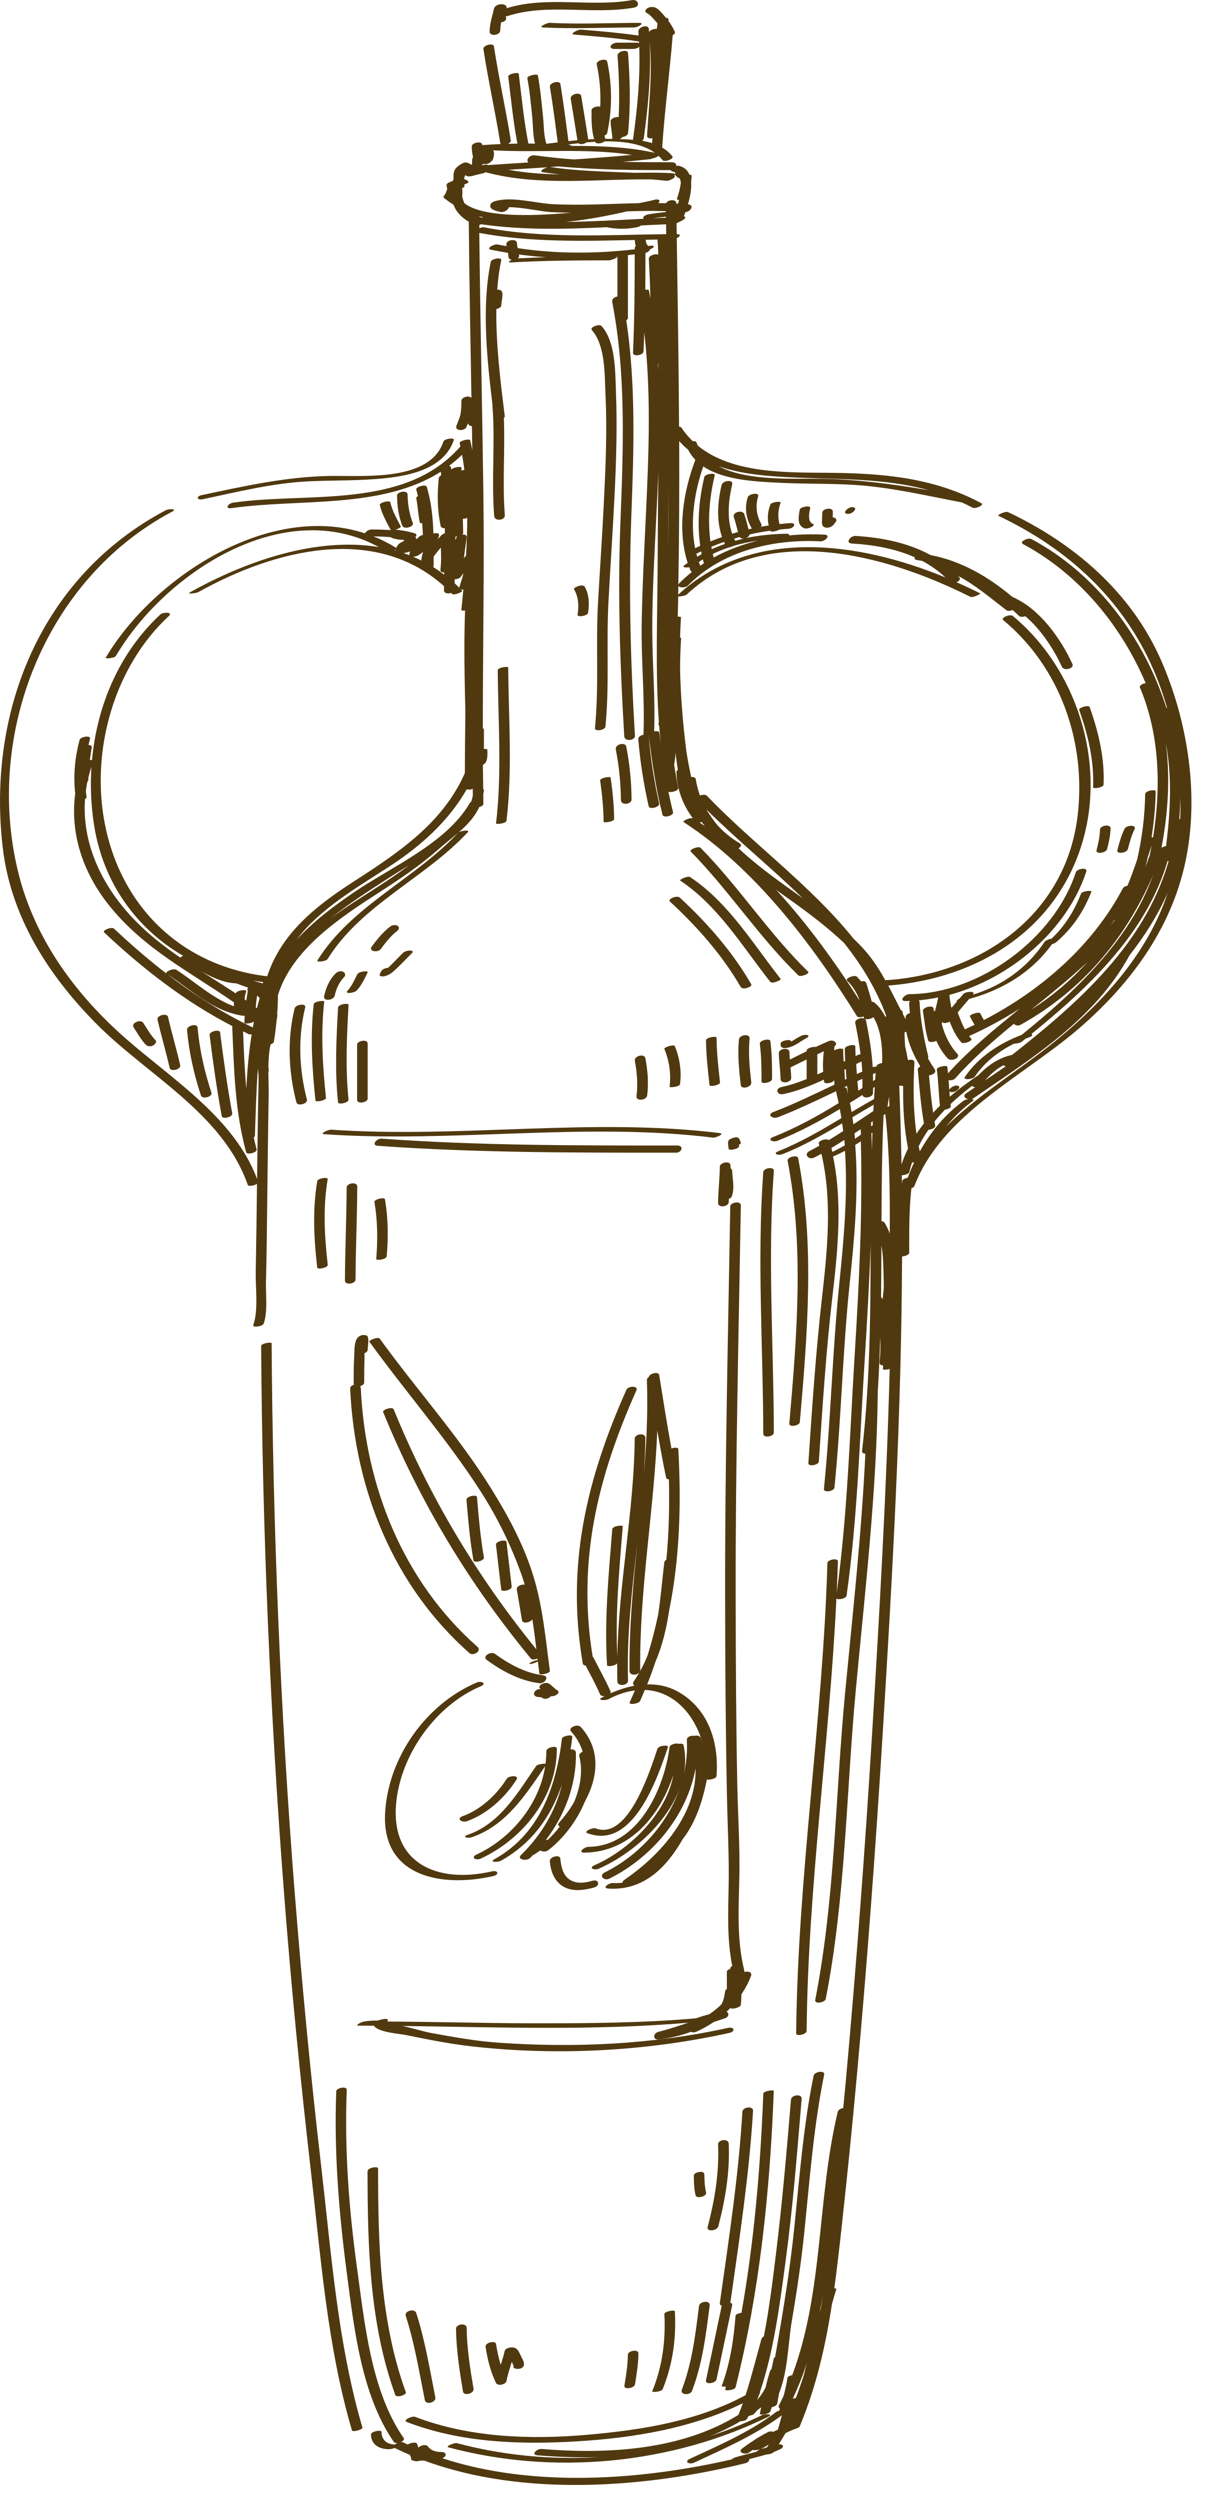 <svg width="50" height="103" viewBox="0 0 50 103" fill="none" xmlns="http://www.w3.org/2000/svg">
<g clip-path="url(#clip0_96_9206)">
<path d="M12.152 78.029C11.555 70.481 11.248 62.912 11.196 55.341C11.196 55.282 10.762 55.343 10.764 55.456C10.815 63.027 11.133 70.594 11.719 78.142C12.01 81.902 12.378 85.652 12.809 89.397C13.223 92.984 13.485 96.651 14.506 100.13C14.532 100.219 14.963 100.099 14.939 100.015C13.919 96.534 13.66 92.869 13.243 89.282C12.807 85.537 12.45 81.785 12.153 78.028L12.152 78.029Z" fill="#51390F"/>
<path d="M20.18 1.293C20.174 1.52 20.615 1.457 20.619 1.262C20.621 1.145 20.638 1.031 20.658 0.917C20.672 0.915 20.687 0.915 20.7 0.911C20.863 0.874 20.895 0.752 20.84 0.674C20.866 0.674 20.895 0.669 20.927 0.658C22.595 0.126 24.419 0.616 26.131 0.315C26.408 0.267 26.316 -0.043 26.047 0.005C24.339 0.306 22.547 -0.181 20.875 0.341C20.926 0.23 20.76 0.171 20.679 0.172C20.576 0.174 20.486 0.199 20.411 0.272C20.343 0.339 20.342 0.466 20.316 0.554C20.303 0.588 20.293 0.621 20.289 0.655C20.231 0.864 20.186 1.077 20.182 1.294L20.18 1.293Z" fill="#51390F"/>
<path d="M8.369 20.567C9.793 20.265 11.248 19.901 12.708 19.832C13.641 19.787 14.576 19.808 15.509 19.736C16.678 19.647 18.281 19.398 18.707 18.129C18.745 18.014 18.319 18.071 18.277 18.194C17.721 19.852 15.014 19.586 13.6 19.609C11.807 19.639 10.072 20.026 8.323 20.397C8.062 20.453 8.113 20.621 8.369 20.567Z" fill="#51390F"/>
<path d="M47.858 27.201C46.636 24.41 44.288 22.393 41.559 21.102C41.442 21.045 41.093 21.223 41.152 21.251C43.997 22.597 46.263 24.662 47.53 27.554C47.756 28.074 47.948 28.613 48.106 29.167C48.097 29.16 48.086 29.156 48.074 29.152C47.158 26.28 45.209 23.65 42.512 22.207C42.385 22.139 41.988 22.319 42.168 22.416C44.468 23.647 46.212 25.765 47.225 28.146C47.093 28.164 46.954 28.244 46.989 28.326C47.804 30.257 47.863 32.44 47.529 34.502C47.513 34.497 47.492 34.493 47.468 34.492C47.567 33.872 47.628 33.245 47.637 32.608C47.638 32.502 47.205 32.573 47.203 32.722C47.19 33.637 47.074 34.533 46.874 35.413C46.752 35.778 46.62 36.137 46.474 36.492C46.393 36.504 46.315 36.544 46.281 36.606C45.035 38.961 42.923 40.797 40.557 42.026C40.506 41.938 40.456 41.847 40.409 41.755C40.36 41.657 39.947 41.813 39.977 41.87C40.037 41.991 40.103 42.108 40.174 42.222C40.041 42.286 39.906 42.349 39.772 42.41C39.655 42.189 39.565 41.944 39.477 41.717C39.627 41.526 39.789 41.343 39.948 41.158C41.318 40.784 42.521 40.065 43.359 38.905C43.436 38.879 43.509 38.842 43.539 38.817C44.215 38.236 44.661 37.565 44.989 36.739C45.016 36.67 44.604 36.71 44.561 36.817C44.274 37.543 43.902 38.142 43.346 38.672C43.233 38.688 43.091 38.754 43.059 38.803C42.347 39.873 41.319 40.611 40.098 40.981C40.102 40.976 40.107 40.971 40.111 40.965C40.233 40.817 39.795 40.848 39.708 40.955C39.656 41.019 39.602 41.08 39.548 41.142C39.463 41.186 39.401 41.244 39.449 41.259C39.378 41.339 39.309 41.422 39.239 41.503C39.23 41.505 39.22 41.508 39.211 41.509C39.18 41.336 39.15 41.164 39.133 40.991C41.661 40.308 43.995 38.313 44.779 35.903C44.837 35.724 44.396 35.777 44.342 35.946C43.456 38.661 40.372 40.945 37.484 40.959C37.295 40.959 37.034 41.245 37.327 41.244C37.392 41.244 37.455 41.241 37.519 41.239C37.492 41.264 37.473 41.295 37.474 41.332C37.479 41.466 37.493 41.603 37.505 41.74C37.416 41.764 37.336 41.819 37.331 41.898C37.329 41.93 37.331 41.963 37.331 41.995C37.294 41.926 37.258 41.855 37.221 41.786C37.212 41.744 37.208 41.7 37.197 41.66C37.191 41.635 37.166 41.624 37.134 41.619C36.962 41.281 36.793 40.94 36.614 40.606C40.295 40.321 43.552 38.316 44.623 34.68C45.592 31.39 44.386 27.567 41.753 25.38C41.638 25.283 41.234 25.45 41.352 25.547C43.733 27.525 44.791 30.634 44.413 33.658C43.908 37.701 40.427 40.141 36.494 40.386C36.287 40.017 36.063 39.659 35.793 39.326C35.605 39.093 35.398 38.877 35.18 38.67C33.44 36.497 31.055 34.783 29.138 32.786C29.082 32.727 28.953 32.736 28.853 32.777C28.777 32.563 28.716 32.342 28.681 32.107C28.67 32.028 28.582 32.004 28.491 32.015C28.418 31.676 28.353 31.335 28.298 30.995C28.152 29.859 28.057 28.722 28.033 27.58C28.035 27.15 28.047 26.72 28.076 26.289C28.076 26.28 28.058 26.275 28.033 26.273C28.04 25.991 28.053 25.712 28.07 25.43C28.071 25.409 28.013 25.404 27.937 25.409C27.944 25.131 27.951 24.853 27.957 24.574C28.052 24.579 28.255 24.542 28.305 24.496C31.525 21.493 36.455 22.811 39.995 24.588C40.104 24.642 40.438 24.464 40.404 24.447C40.087 24.288 39.761 24.135 39.426 23.988C39.536 23.945 39.616 23.858 39.536 23.774C39.52 23.754 39.5 23.738 39.482 23.72C40.21 24.104 40.866 24.669 41.496 25.149C41.544 25.185 41.65 25.167 41.744 25.134C41.831 25.213 41.917 25.293 42.001 25.374C42.055 25.426 42.168 25.421 42.264 25.388C42.922 25.948 43.444 26.762 43.772 27.471C43.861 27.664 44.291 27.54 44.206 27.357C43.715 26.296 42.857 25.078 41.733 24.595C40.751 23.77 39.632 23.111 38.36 22.87C37.429 22.362 36.349 22.145 35.265 22.08C35.054 22.069 34.822 22.376 35.114 22.393C36.008 22.445 36.905 22.604 37.707 22.961C37.684 23.014 37.707 23.065 37.827 23.079C37.89 23.087 37.95 23.099 38.012 23.108C38.356 23.29 38.678 23.516 38.969 23.791C35.367 22.307 30.992 21.712 27.955 24.5C27.958 24.381 27.959 24.262 27.962 24.144C28.011 24.224 28.267 24.218 28.354 24.128C29.749 22.7 31.872 22.2 33.821 22.304C34.007 22.312 34.274 22.041 33.98 22.027C33.5 22.001 33.008 22.013 32.518 22.06C32.547 22.02 32.529 21.988 32.415 21.99C31.852 21.999 31.291 22.055 30.746 22.168C30.822 22.142 30.884 22.088 30.896 22.02C31.176 21.956 31.462 21.905 31.75 21.865C31.75 21.866 31.75 21.867 31.75 21.869C31.777 21.939 32.017 21.883 32.128 21.819C32.254 21.806 32.381 21.793 32.509 21.784C32.72 21.77 32.869 21.532 32.569 21.553C32.422 21.562 32.277 21.576 32.133 21.593C32.054 21.297 32.067 21.007 32.179 20.707C32.205 20.64 31.792 20.68 31.753 20.788C31.645 21.076 31.623 21.362 31.686 21.65C31.577 21.667 31.469 21.683 31.36 21.704C31.393 21.669 31.404 21.627 31.38 21.584C31.175 21.225 31.134 20.835 31.254 20.439C31.302 20.279 30.866 20.338 30.82 20.49C30.686 20.934 30.75 21.357 30.979 21.756C30.985 21.764 30.994 21.768 31 21.774C30.951 21.784 30.903 21.797 30.855 21.808C30.802 21.599 30.748 21.392 30.681 21.188C30.613 20.982 30.18 21.1 30.247 21.303C30.314 21.506 30.367 21.712 30.419 21.918C30.34 21.94 30.26 21.967 30.18 21.99C29.956 21.338 30.027 20.617 30.183 19.952C30.233 19.741 29.788 19.795 29.744 19.985C29.576 20.696 29.526 21.438 29.762 22.126C29.602 22.182 29.442 22.242 29.284 22.306C29.164 21.399 29.248 20.483 29.462 19.579C29.489 19.462 29.06 19.531 29.033 19.648C28.811 20.586 28.728 21.543 28.863 22.487C28.792 22.519 28.723 22.552 28.652 22.588C28.437 21.484 28.625 20.263 28.988 19.218C29.879 19.814 31.288 19.847 32.237 19.895C33.232 19.943 34.23 19.916 35.225 19.979C36.708 20.073 38.195 20.422 39.651 20.701C39.798 20.768 39.945 20.84 40.09 20.918C40.201 20.977 40.602 20.812 40.439 20.724C38.456 19.67 36.371 19.499 34.172 19.479C32.425 19.463 30.184 19.522 28.766 18.363C28.746 18.319 28.725 18.273 28.707 18.224C28.692 18.181 28.627 18.171 28.555 18.176C28.385 18.011 28.227 17.83 28.089 17.619C28.073 17.595 28.036 17.584 27.991 17.582C27.976 14.992 27.936 12.4 27.897 9.813C28.017 9.748 28.101 9.647 27.903 9.648H27.895C27.893 9.496 27.891 9.346 27.888 9.194C27.986 9.155 28.08 9.104 28.16 9.06C28.209 9.033 28.3 8.951 28.205 8.917C28.2 8.914 28.194 8.916 28.188 8.914C28.209 8.862 28.231 8.805 28.254 8.741C28.46 8.725 28.642 8.445 28.365 8.42H28.358C28.445 8.121 28.512 7.781 28.487 7.49C28.499 7.407 28.508 7.323 28.508 7.236C28.508 7.207 28.445 7.201 28.43 7.199C28.427 7.199 28.424 7.197 28.42 7.197C28.347 7.022 28.213 6.888 27.991 6.832C27.962 6.823 27.921 6.827 27.879 6.838C27.886 6.76 27.831 6.685 27.691 6.685C27.014 6.685 26.337 6.683 25.661 6.667C26.037 6.635 26.414 6.6 26.79 6.56C26.825 6.556 26.858 6.545 26.888 6.529C26.973 6.518 27.089 6.469 27.142 6.42C27.202 6.476 27.26 6.533 27.309 6.597C27.381 6.693 27.798 6.552 27.715 6.443C27.599 6.291 27.455 6.173 27.294 6.079C27.294 6.076 27.296 6.074 27.296 6.071C27.397 4.526 27.608 2.992 27.729 1.451C27.796 1.414 27.84 1.362 27.815 1.307C27.747 1.146 27.654 0.998 27.55 0.857C27.552 0.846 27.552 0.833 27.555 0.82C27.568 0.764 27.519 0.738 27.451 0.732C27.421 0.695 27.392 0.66 27.359 0.624C27.26 0.513 27.107 0.319 26.949 0.293C26.843 0.276 26.722 0.297 26.642 0.374C26.579 0.435 26.592 0.528 26.689 0.545C26.664 0.541 26.747 0.587 26.772 0.611C26.852 0.68 26.923 0.758 26.992 0.837C27.032 0.88 27.071 0.926 27.107 0.974C27.093 1.044 27.081 1.118 27.072 1.192C26.963 1.179 26.799 1.231 26.754 1.319C26.752 1.277 26.75 1.235 26.747 1.194C26.73 0.988 26.296 1.094 26.314 1.309C26.318 1.36 26.319 1.413 26.323 1.465C25.534 1.351 24.742 1.284 23.948 1.219C23.833 1.21 23.443 1.406 23.675 1.425C24.559 1.499 25.445 1.57 26.322 1.709C26.327 1.709 26.332 1.709 26.337 1.709C26.337 1.733 26.34 1.757 26.341 1.781C26.315 1.766 26.282 1.757 26.253 1.757H25.467C25.366 1.757 25.239 1.788 25.182 1.878C25.128 1.964 25.227 2.017 25.303 2.017H26.09C26.177 2.017 26.284 1.992 26.349 1.926C26.395 3.2 26.273 4.465 26.095 5.732C26.094 5.742 26.098 5.75 26.098 5.76C25.907 5.742 25.719 5.736 25.54 5.731C25.589 5.709 25.632 5.682 25.655 5.646C25.764 5.632 25.88 5.571 25.889 5.484C25.996 4.398 25.97 3.273 25.887 2.186C25.874 2.012 25.439 2.109 25.454 2.301C25.517 3.129 25.541 3.981 25.502 4.82C25.373 4.811 25.166 4.883 25.168 4.996C25.172 5.234 25.235 5.466 25.24 5.704C25.24 5.711 25.247 5.715 25.249 5.722C25.151 5.72 25.054 5.719 24.954 5.72C24.939 5.678 24.925 5.634 24.913 5.59C24.973 5.563 25.02 5.526 25.03 5.479C25.239 4.503 25.239 3.515 25.03 2.538C24.996 2.378 24.562 2.487 24.598 2.654C24.721 3.232 24.769 3.814 24.742 4.396C24.619 4.356 24.383 4.434 24.383 4.539C24.383 4.937 24.375 5.347 24.49 5.731C24.407 5.734 24.325 5.74 24.243 5.745C24.243 5.74 24.245 5.736 24.245 5.731C24.151 5.14 24.057 4.548 23.958 3.958C23.927 3.768 23.492 3.875 23.526 4.073C23.621 4.641 23.711 5.21 23.801 5.778C23.677 5.789 23.555 5.801 23.431 5.814C23.327 5.029 23.228 4.243 23.101 3.462C23.074 3.299 22.639 3.402 22.667 3.577C22.792 4.336 22.888 5.1 22.99 5.865C22.834 5.884 22.678 5.904 22.523 5.925C22.408 5.583 22.421 5.159 22.384 4.806C22.324 4.24 22.277 3.669 22.171 3.108C22.154 3.02 21.718 3.12 21.737 3.223C21.835 3.74 21.881 4.266 21.936 4.788C21.973 5.141 21.961 5.56 22.052 5.918C21.961 5.918 21.87 5.913 21.78 5.913C21.592 4.965 21.502 3.995 21.382 3.037C21.373 2.96 20.935 3.046 20.95 3.152C21.064 4.072 21.154 5.005 21.327 5.917C21.198 5.918 21.069 5.921 20.942 5.925C21.011 5.89 21.064 5.839 21.054 5.778C20.848 4.484 20.557 3.204 20.36 1.91C20.337 1.755 19.902 1.857 19.927 2.025C20.124 3.32 20.415 4.6 20.621 5.893C20.624 5.911 20.634 5.925 20.646 5.936C20.401 5.946 20.158 5.958 19.913 5.976C19.904 5.976 19.893 5.978 19.881 5.983V5.978C19.881 5.787 19.446 5.874 19.446 6.027C19.446 6.173 19.46 6.32 19.497 6.462C19.478 6.506 19.464 6.552 19.46 6.607C19.456 6.674 19.465 6.735 19.456 6.788C19.411 6.773 19.367 6.757 19.33 6.73C19.257 6.68 19.142 6.686 19.067 6.727C18.914 6.81 18.758 6.911 18.711 7.088C18.688 7.176 18.693 7.263 18.697 7.352C18.685 7.388 18.676 7.424 18.667 7.46C18.64 7.465 18.614 7.471 18.59 7.481C18.574 7.488 18.559 7.495 18.543 7.502C18.489 7.525 18.406 7.56 18.408 7.632C18.408 7.68 18.42 7.726 18.437 7.772C18.408 7.891 18.357 8.001 18.282 8.101C18.276 8.121 18.279 8.136 18.295 8.15C18.421 8.252 18.552 8.344 18.69 8.431C18.796 8.711 19.003 8.953 19.323 9.134C19.345 11.556 19.389 13.977 19.433 16.399C19.347 16.273 19.018 16.359 19.018 16.514C19.018 16.72 19.013 16.926 18.968 17.128C18.926 17.266 18.866 17.397 18.815 17.538C18.73 17.771 19.164 17.767 19.23 17.586C19.241 17.554 19.254 17.522 19.267 17.49C19.281 17.476 19.294 17.462 19.302 17.445C19.303 17.441 19.304 17.437 19.305 17.433V17.443C19.305 17.52 19.372 17.553 19.452 17.555C19.459 17.886 19.463 18.216 19.468 18.548C19.442 18.412 19.414 18.276 19.381 18.142C19.361 18.054 18.926 18.163 18.948 18.257C18.959 18.303 18.967 18.352 18.977 18.398C18.972 18.401 18.967 18.405 18.963 18.41C16.672 21.011 12.709 20.263 9.608 20.709C9.404 20.738 9.245 20.979 9.546 20.936C12.347 20.532 15.719 20.993 18.168 19.436C18.175 19.484 18.18 19.531 18.187 19.577C18.133 19.607 18.091 19.648 18.086 19.704C18.018 20.363 18.026 21.011 18.161 21.66C18.177 21.738 18.254 21.766 18.337 21.763C18.337 21.831 18.337 21.903 18.337 21.972C18.279 21.99 18.227 22.017 18.198 22.046C18.146 22.101 18.098 22.157 18.047 22.213C18.062 22.168 18.079 22.124 18.094 22.079C18.134 21.958 17.992 21.951 17.866 21.978C17.844 21.326 17.78 20.677 17.591 20.056C17.553 19.935 17.122 20.056 17.158 20.173C17.185 20.261 17.206 20.35 17.228 20.441C17.183 20.465 17.152 20.495 17.158 20.526C17.221 20.855 17.238 21.19 17.301 21.519C17.306 21.547 17.349 21.558 17.403 21.558C17.416 21.717 17.425 21.879 17.431 22.038C17.364 22.056 17.3 22.087 17.268 22.117C17.235 22.156 17.201 22.188 17.165 22.219C17.169 22.185 17.145 22.152 17.117 22.129C17.183 22.07 17.197 22.002 17.073 21.965C16.811 21.889 16.569 21.846 16.303 21.821C16.422 21.791 16.539 21.728 16.518 21.687C16.354 21.364 16.169 21.05 16.088 20.695C16.067 20.598 15.631 20.705 15.656 20.809C15.737 21.165 15.92 21.479 16.084 21.802C16.093 21.819 16.112 21.828 16.135 21.834C16.128 21.835 16.122 21.838 16.115 21.839C15.848 21.823 15.58 21.815 15.306 21.815C15.204 21.815 15.083 21.895 15.037 21.972C11.065 20.67 6.289 23.82 4.354 27.104C4.332 27.142 4.72 27.126 4.78 27.022C6.79 23.611 11.692 20.395 15.617 22.541C13.031 22.108 10.123 23.125 7.839 24.4C7.661 24.501 8.095 24.438 8.167 24.399C11.296 22.653 15.433 21.579 18.303 24.15C18.303 24.205 18.3 24.261 18.3 24.317C18.3 24.45 18.466 24.472 18.594 24.428C18.608 24.444 18.623 24.456 18.637 24.47C18.708 24.544 19.101 24.385 19.047 24.33C19.027 24.309 19.008 24.293 18.989 24.274C19.018 24.288 19.058 24.292 19.101 24.289C19.074 24.576 19.046 24.86 19.017 25.135C19.015 25.157 19.085 25.161 19.169 25.152C19.12 26.54 19.148 27.931 19.182 29.32C19.172 30.165 19.164 31.01 19.161 31.853C18.254 33.9 16.471 35.102 14.554 36.336C13.017 37.326 11.59 38.459 11.014 40.223C7.497 39.808 4.972 37.364 4.313 33.899C3.744 30.904 4.698 27.477 6.961 25.379C7.145 25.208 6.716 25.218 6.615 25.311C4.92 26.882 4 29.059 3.793 31.311C3.768 31.308 3.737 31.308 3.704 31.311C3.727 31.139 3.753 30.968 3.781 30.794C3.793 30.727 3.73 30.697 3.649 30.696C3.668 30.61 3.687 30.525 3.71 30.439C3.752 30.281 3.315 30.346 3.277 30.493C3.087 31.219 3.015 31.954 3.101 32.696C2.883 34.329 3.407 35.935 4.489 37.292C5.928 39.097 7.83 40.039 9.643 41.298C9.64 41.352 9.64 41.406 9.64 41.459C8.766 41.131 8.057 40.47 7.273 39.956C7.15 39.876 6.772 40.043 6.867 40.117C6.115 39.536 5.394 38.912 4.698 38.259C4.604 38.17 4.202 38.33 4.292 38.415C5.895 39.92 7.624 41.267 9.579 42.276C9.579 42.282 9.573 42.287 9.573 42.295C9.643 44.041 9.682 45.775 10.146 47.472C10.179 47.597 10.612 47.482 10.579 47.357C10.535 47.192 10.496 47.028 10.46 46.863C10.487 46.842 10.506 46.817 10.508 46.789C10.54 45.869 10.56 44.945 10.631 44.028C10.636 44.089 10.64 44.149 10.647 44.209C10.647 44.217 10.652 44.219 10.654 44.227C10.657 44.414 10.66 44.601 10.654 44.777C10.625 46.03 10.612 47.282 10.598 48.536C10.598 48.55 10.598 48.563 10.598 48.574C9.664 46.085 7.168 44.513 5.235 42.832C3.117 40.991 1.434 38.693 0.756 35.958C-0.653 30.276 1.855 23.857 7.088 21.085C7.343 20.951 6.943 20.962 6.836 21.02C1.689 23.743 -0.541 29.3 0.111 34.911C0.439 37.742 1.963 40.14 3.933 42.142C6.03 44.274 9.179 45.856 10.212 48.816C10.24 48.896 10.482 48.846 10.593 48.776C10.579 49.989 10.564 51.203 10.541 52.418C10.528 53.067 10.657 53.967 10.441 54.593C10.399 54.711 10.827 54.655 10.871 54.529C11.042 54.034 10.95 53.342 10.963 52.831C10.994 51.59 11.006 50.349 11.02 49.109C11.036 47.806 11.05 46.503 11.074 45.2C11.081 44.878 11.065 44.526 11.062 44.175C11.074 44.15 11.079 44.124 11.077 44.094C11.072 44.041 11.069 43.986 11.064 43.931C11.069 43.621 11.091 43.315 11.153 43.029C11.225 43.003 11.284 42.961 11.29 42.916C11.339 42.618 11.375 42.319 11.404 42.021C11.414 41.965 11.423 41.91 11.435 41.852C11.438 41.833 11.432 41.819 11.423 41.808C11.444 41.542 11.457 41.277 11.455 41.009C12.033 39.108 14.029 37.801 15.612 36.779C16.463 36.229 17.302 35.67 18.063 35C18.339 34.758 18.618 34.542 18.874 34.321C17.099 36.22 14.473 37.329 13.079 39.577C13.034 39.649 13.438 39.62 13.507 39.508C14.89 37.279 17.525 36.179 19.286 34.285C19.385 34.178 18.998 34.219 18.903 34.297C19.255 33.991 19.56 33.672 19.753 33.253C19.845 33.226 19.927 33.179 19.926 33.117C19.924 32.986 19.924 32.856 19.921 32.725C19.931 32.671 19.94 32.618 19.948 32.562C19.951 32.535 19.938 32.518 19.918 32.505C19.913 32.175 19.908 31.844 19.905 31.514C20.117 31.4 20.091 31.135 20.091 30.904C20.091 30.862 20.024 30.848 19.943 30.855C19.943 30.838 19.945 30.824 19.945 30.808C19.947 30.805 19.948 30.799 19.949 30.796C19.952 30.784 19.949 30.775 19.948 30.766C19.948 30.761 19.948 30.752 19.948 30.748V30.052C19.948 30.031 19.929 30.017 19.902 30.011C19.902 26.765 19.966 23.516 19.924 20.271C19.877 16.711 19.795 13.155 19.757 9.596C21.867 9.991 24.024 9.933 26.167 9.888C26.17 9.968 26.18 10.055 26.207 10.133C26.184 10.155 26.166 10.179 26.166 10.206V10.271C24.563 10.456 22.936 10.466 21.341 10.222C21.325 10.157 21.312 10.089 21.31 10.022C21.302 9.807 20.866 9.882 20.872 10.06C20.872 10.087 20.877 10.114 20.881 10.14C20.756 10.118 20.631 10.098 20.507 10.072C20.382 10.045 19.998 10.238 20.238 10.289C20.469 10.338 20.702 10.379 20.937 10.417C20.947 10.47 20.956 10.523 20.959 10.576C20.961 10.653 21.02 10.692 21.094 10.703C20.983 10.756 20.902 10.822 21.082 10.812C22.425 10.734 23.767 10.727 25.111 10.727C25.176 10.727 25.419 10.633 25.45 10.585V12.214C25.33 12.235 25.212 12.319 25.235 12.436C25.821 15.468 25.687 18.56 25.57 21.626C25.459 24.548 25.558 27.418 25.732 30.334C25.746 30.57 26.185 30.512 26.172 30.307C25.989 27.252 25.91 24.25 26.026 21.19C26.127 18.521 26.212 15.839 25.816 13.195C25.856 13.168 25.883 13.138 25.883 13.101V10.511C25.977 10.5 26.071 10.489 26.163 10.477C26.162 11.829 26.153 13.18 26.093 14.53C26.084 14.719 26.52 14.635 26.526 14.482C26.538 14.219 26.547 13.956 26.555 13.693C26.838 16.116 26.747 18.57 26.634 21.005C26.561 22.572 26.475 24.139 26.45 25.708C26.427 27.23 26.583 28.75 26.524 30.271C26.412 30.295 26.301 30.362 26.309 30.448C26.386 31.38 26.532 32.301 26.738 33.215C26.772 33.368 27.206 33.258 27.17 33.1C26.963 32.188 26.82 31.269 26.741 30.339C26.887 31.425 27.035 32.508 27.309 33.57C27.348 33.72 27.782 33.608 27.743 33.455C27.671 33.175 27.608 32.895 27.551 32.613C27.649 32.675 27.981 32.579 27.958 32.462C27.892 32.143 27.837 31.821 27.789 31.497C27.82 31.335 27.838 31.178 27.843 31.024C27.847 31.052 27.851 31.08 27.856 31.109C27.882 31.314 27.91 31.518 27.94 31.723C27.906 31.745 27.883 31.769 27.883 31.799C27.9 32.502 28.139 33.154 28.559 33.712C28.424 33.678 28.11 33.827 28.183 33.873C31.131 35.785 33.5 38.926 35.324 41.868C35.363 41.929 35.492 41.915 35.6 41.878C35.604 41.898 35.609 41.919 35.611 41.939C35.614 41.953 35.622 41.962 35.633 41.971C35.51 41.9 35.221 41.999 35.253 42.152C35.343 42.58 35.418 43.007 35.471 43.437C35.439 43.438 35.407 43.445 35.374 43.459C35.34 43.475 35.304 43.493 35.268 43.51C35.262 43.373 35.257 43.237 35.256 43.1C35.256 43.005 34.822 43.075 34.823 43.215C34.823 43.382 34.83 43.548 34.836 43.715C34.817 43.724 34.798 43.734 34.777 43.745C34.766 43.577 34.757 43.41 34.755 43.242C34.755 43.174 34.498 43.2 34.381 43.278C34.387 43.229 34.391 43.179 34.397 43.13C34.397 43.121 34.394 43.115 34.394 43.109C34.58 42.988 34.361 42.807 34.158 42.895C33.979 42.971 33.801 43.053 33.625 43.135C33.508 43.117 33.25 43.181 33.25 43.286V43.312C33.019 43.424 32.787 43.539 32.558 43.654C32.55 43.554 32.544 43.454 32.542 43.354C32.538 43.13 32.101 43.197 32.103 43.387C32.108 43.743 32.169 44.096 32.174 44.452C32.177 44.676 32.616 44.608 32.613 44.418C32.611 44.27 32.599 44.124 32.585 43.977C32.806 43.867 33.028 43.757 33.25 43.649V44.458C32.907 44.596 32.559 44.714 32.211 44.787C31.938 44.844 32.021 45.133 32.29 45.077C32.852 44.958 33.41 44.735 33.957 44.483C33.961 44.509 33.962 44.537 33.967 44.564C33.985 44.685 34.316 44.626 34.387 44.506C34.39 44.568 34.392 44.628 34.394 44.688C33.563 45.083 32.734 45.486 31.874 45.817C31.595 45.924 31.846 46.114 32.056 46.034C32.88 45.717 33.675 45.334 34.471 44.954C34.468 44.966 34.464 44.978 34.467 44.991C34.504 45.143 34.539 45.296 34.57 45.449C33.705 45.981 32.811 46.475 31.881 46.839C31.597 46.95 31.859 47.075 32.048 47C32.936 46.651 33.788 46.192 34.616 45.693C34.639 45.818 34.663 45.942 34.682 46.068C33.846 46.568 33.008 47.061 32.099 47.422C31.815 47.536 32.081 47.62 32.258 47.551C33.12 47.208 33.921 46.752 34.714 46.281C34.73 46.389 34.744 46.493 34.757 46.6C34.559 46.728 34.361 46.853 34.162 46.974C34.068 46.889 33.715 46.993 33.751 47.118C33.759 47.147 33.765 47.175 33.773 47.203C33.639 47.278 33.505 47.353 33.369 47.422C33.107 47.557 33.342 47.807 33.564 47.691C33.663 47.642 33.761 47.588 33.858 47.534C34.315 49.485 34.102 51.525 33.879 53.497C33.622 55.762 33.474 58.007 33.321 60.281C33.309 60.444 33.745 60.355 33.752 60.222C33.906 57.948 34.045 55.703 34.31 53.438C34.534 51.53 34.733 49.539 34.337 47.642C34.378 47.63 34.417 47.616 34.451 47.599C34.58 47.542 34.706 47.477 34.83 47.412C34.953 49.251 34.776 51.114 34.59 52.943C34.306 55.739 34.245 58.549 33.962 61.341C33.944 61.52 34.382 61.439 34.396 61.29C34.678 58.497 34.731 55.688 35.023 52.891C35.22 51.004 35.4 49.072 35.253 47.169C35.331 47.122 35.408 47.072 35.484 47.023C35.561 49.968 35.409 52.913 35.228 55.853C35.027 59.107 34.935 62.387 34.49 65.621C34.509 65.192 34.526 64.764 34.539 64.336C34.544 64.167 34.11 64.26 34.106 64.393C33.918 70.872 32.878 77.301 32.818 83.784C32.818 83.905 33.249 83.828 33.25 83.668C33.306 77.714 34.193 71.803 34.477 65.858C34.548 65.932 34.879 65.856 34.894 65.75C35.347 62.574 35.432 59.354 35.635 56.157C35.737 54.528 35.833 52.898 35.889 51.267C35.883 53.247 35.874 55.229 35.757 57.205C35.755 57.213 35.749 57.219 35.749 57.227C35.749 57.273 35.746 57.319 35.746 57.365C35.696 58.17 35.629 58.974 35.534 59.776C35.525 59.854 35.589 59.889 35.67 59.893C35.515 63.168 35.153 66.432 34.84 69.694C34.432 73.94 34.426 78.197 33.603 82.4C33.567 82.582 34.006 82.513 34.038 82.353C34.859 78.153 34.879 73.893 35.275 69.647C35.656 65.553 36.14 61.461 36.182 57.344C36.229 56.599 36.26 55.853 36.281 55.106C36.303 55.444 36.294 55.785 36.255 56.122C36.245 56.213 36.314 56.253 36.401 56.26C36.399 56.308 36.397 56.358 36.395 56.408C36.395 56.445 36.548 56.438 36.673 56.403C36.542 61.435 36.251 66.467 35.945 71.474C35.656 76.185 35.304 80.893 34.877 85.597C34.84 86.015 34.798 86.433 34.758 86.851C34.656 86.869 34.552 86.924 34.532 87.006C33.674 90.589 33.951 94.398 32.656 97.856C32.559 97.875 32.469 97.909 32.46 97.965C32.421 98.212 32.368 98.454 32.305 98.694C32.244 98.828 32.179 98.962 32.112 99.093C32.078 99.161 32.099 99.206 32.148 99.229C32.138 99.26 32.129 99.292 32.119 99.323C32.07 99.335 32.027 99.349 32.003 99.365C30.921 100.193 29.673 100.73 28.442 101.301C28.168 101.427 28.421 101.55 28.609 101.462C29.858 100.882 31.121 100.331 32.229 99.509C32.177 99.707 32.121 99.904 32.065 100.099C32.058 100.104 32.052 100.108 32.044 100.112C31.985 100.138 31.927 100.165 31.869 100.192C31.81 100.166 31.73 100.164 31.654 100.203C31.285 100.391 30.937 100.622 30.604 100.867C30.367 101.042 30.726 101.157 30.884 101.039C30.932 101.005 30.981 100.97 31.03 100.935C31.085 100.96 31.175 100.946 31.225 100.935C31.391 100.9 31.542 100.816 31.687 100.711C31.663 100.752 31.639 100.792 31.614 100.834C31.546 100.856 31.475 100.876 31.403 100.885C31.332 100.894 31.233 100.955 31.188 101.012C30.896 101.088 30.601 101.153 30.306 101.245C30.24 101.265 30.197 101.296 30.17 101.325C26.439 102.185 21.965 102.505 18.232 101.279C18.283 101.26 18.33 101.229 18.357 101.181C18.407 101.093 18.314 101.026 18.232 101.025C18.004 101.023 17.779 100.986 17.637 100.792C17.564 100.692 17.331 100.744 17.248 100.843C17.229 100.79 17.211 100.738 17.193 100.687C17.161 100.595 16.918 100.64 16.809 100.715C16.747 100.687 16.686 100.659 16.625 100.628C16.597 100.614 16.562 100.611 16.523 100.613C16.616 100.574 16.683 100.508 16.638 100.445C15.293 98.514 15.029 95.7 14.715 93.428C14.381 91.008 14.198 88.543 14.293 86.103C14.299 85.931 13.865 86.022 13.86 86.16C13.766 88.625 13.962 91.099 14.282 93.543C14.584 95.838 14.88 98.662 16.236 100.611C16.261 100.645 16.319 100.655 16.383 100.649C16.342 100.667 16.303 100.69 16.276 100.715C15.944 100.705 15.73 100.528 15.724 100.187C15.723 100.099 15.288 100.169 15.291 100.302C15.299 100.718 15.625 100.901 16.014 100.907C16.1 100.908 16.191 100.891 16.27 100.853C16.276 100.858 16.283 100.862 16.291 100.867C16.489 100.964 16.69 101.053 16.894 101.14C16.905 101.163 16.912 101.185 16.923 101.208C16.932 101.224 16.941 101.243 16.95 101.263C16.91 101.334 16.99 101.374 17.055 101.38C17.063 101.384 17.068 101.39 17.077 101.391C17.149 101.413 17.238 101.407 17.318 101.377H17.49C21.588 102.892 26.623 102.495 30.722 101.485C30.847 101.453 30.894 101.377 30.885 101.314C31.121 101.254 31.355 101.195 31.588 101.125C31.709 101.12 31.826 101.095 31.905 101.018C31.989 100.986 32.072 100.95 32.156 100.91C32.339 100.824 32.303 100.693 32.102 100.707C32.195 100.553 32.287 100.399 32.38 100.244C32.536 100.168 32.693 100.1 32.845 100.047C32.94 100.013 32.974 99.979 32.971 99.946C32.972 99.943 32.976 99.941 32.977 99.937C33.651 98.321 34.032 96.631 34.296 94.914C34.352 94.715 34.41 94.517 34.471 94.32C34.48 94.292 34.442 94.28 34.39 94.276C34.509 93.416 34.606 92.551 34.7 91.69C34.925 89.642 35.131 87.594 35.318 85.543C35.748 80.841 36.094 76.134 36.385 71.421C36.789 64.895 37.157 58.324 37.184 51.767C37.312 51.757 37.478 51.697 37.478 51.609C37.478 50.726 37.469 49.836 37.569 48.957C37.629 48.935 37.679 48.905 37.692 48.867C37.694 48.858 37.698 48.849 37.701 48.841C37.701 48.841 37.701 48.841 37.701 48.84C38.831 45.916 42.158 44.358 44.43 42.411C46.681 40.483 48.413 38.088 48.934 35.143C49.399 32.522 48.92 29.624 47.858 27.197V27.201ZM22.503 10.597C22.116 10.61 21.727 10.625 21.341 10.646C21.376 10.618 21.4 10.582 21.399 10.541C21.399 10.522 21.394 10.504 21.392 10.485C21.762 10.534 22.131 10.573 22.503 10.597ZM25.453 10.573C25.446 10.566 25.431 10.562 25.396 10.562H25.37C25.397 10.559 25.424 10.556 25.453 10.554V10.573ZM33.836 95.105C33.821 95.157 33.806 95.212 33.792 95.265C33.841 95.006 33.886 94.747 33.929 94.486C33.899 94.692 33.868 94.898 33.836 95.105ZM33.132 97.862C33.031 98.172 32.925 98.482 32.81 98.788C32.783 98.799 32.758 98.808 32.738 98.819C32.72 98.818 32.701 98.818 32.68 98.82C32.907 98.341 33.097 97.853 33.259 97.359C33.217 97.528 33.174 97.694 33.131 97.861L33.132 97.862ZM39.915 45.287C39.84 45.296 39.768 45.315 39.737 45.338C38.962 45.906 38.368 46.625 37.914 47.436C37.899 47.366 37.881 47.297 37.867 47.227C37.985 46.989 38.12 46.764 38.271 46.547C38.404 46.539 38.568 46.461 38.549 46.363C38.539 46.311 38.532 46.257 38.523 46.206C38.658 46.038 38.801 45.876 38.952 45.719C39.072 45.697 39.2 45.643 39.193 45.583C39.189 45.553 39.186 45.52 39.182 45.489C39.461 45.222 39.759 44.973 40.068 44.74C40.095 44.769 40.142 44.786 40.196 44.792C40.075 44.875 39.954 44.957 39.833 45.04C39.672 45.151 39.775 45.262 39.915 45.287ZM41.367 43.889C41.389 43.908 41.42 43.923 41.455 43.933C41.174 44.127 40.891 44.321 40.608 44.511C40.823 44.265 41.075 44.035 41.366 43.889H41.367ZM46.188 39.244C46.166 39.259 46.15 39.28 46.137 39.301C46.132 39.31 46.127 39.318 46.123 39.327C44.893 40.871 43.324 42.199 41.719 43.46C41.175 43.58 40.718 43.89 40.342 44.288C39.932 44.564 39.529 44.86 39.152 45.185C39.145 45.11 39.14 45.035 39.135 44.959C39.15 44.981 39.186 44.995 39.253 44.995C39.434 44.995 39.708 44.725 39.414 44.725C39.303 44.725 39.161 44.825 39.13 44.903C39.121 44.769 39.112 44.636 39.101 44.502C39.195 44.519 39.312 44.497 39.372 44.431C40.095 43.618 40.932 42.888 41.794 42.178C41.842 42.246 41.959 42.282 42.075 42.218C44.61 40.811 46.402 38.666 47.532 36.051C46.56 38.758 44.336 40.838 42.112 42.638C41.197 42.981 40.326 43.553 39.777 44.364C39.673 44.519 40.105 44.469 40.178 44.362C40.579 43.769 41.156 43.317 41.8 42.999C41.904 42.996 42.058 42.968 42.106 42.929C42.161 42.885 42.217 42.84 42.271 42.795C42.321 42.776 42.37 42.756 42.422 42.738C42.566 42.688 42.571 42.632 42.517 42.599C44.883 40.681 47.261 38.439 48.127 35.475C48.141 35.475 48.157 35.473 48.173 35.471C47.769 36.881 47.07 38.119 46.19 39.242L46.188 39.244ZM45.928 37.908C45.936 37.908 45.944 37.908 45.951 37.906C45.892 37.982 45.832 38.057 45.77 38.133C45.825 38.059 45.876 37.982 45.928 37.907V37.908ZM48.063 34.86C47.988 34.874 47.915 34.899 47.876 34.932C48.146 33.528 48.244 32.046 48.056 30.614C48.318 32.005 48.245 33.453 48.063 34.86ZM44.82 39.642C44.15 40.383 43.382 41.037 42.514 41.594C43.301 40.958 44.09 40.322 44.82 39.642ZM48.648 33.734C48.634 33.738 48.623 33.746 48.609 33.752C48.633 33.459 48.65 33.163 48.657 32.868C48.663 33.157 48.661 33.447 48.648 33.734ZM47.472 34.828C47.444 34.982 47.413 35.138 47.38 35.291C47.371 35.305 47.36 35.316 47.356 35.331C47.311 35.466 47.263 35.597 47.213 35.726C47.248 35.591 47.281 35.456 47.311 35.32C47.366 35.157 47.419 34.992 47.472 34.828ZM38.669 41.101C38.635 41.284 38.592 41.468 38.543 41.648C38.527 41.648 38.511 41.653 38.495 41.658C38.49 41.619 38.485 41.581 38.478 41.541C38.456 41.394 38.02 41.496 38.044 41.656C38.108 42.062 38.137 42.467 38.259 42.862C38.29 42.96 38.476 42.942 38.594 42.881C38.718 43.156 38.879 43.411 39.065 43.609C39.206 43.759 39.615 43.58 39.461 43.415C39.164 43.102 38.92 42.624 38.818 42.166C38.825 42.142 38.831 42.119 38.836 42.095C38.858 42.183 39.029 42.148 39.146 42.095C39.27 42.405 39.413 42.715 39.63 42.95C39.71 43.035 40.116 42.882 40.037 42.799C40.005 42.763 39.974 42.725 39.945 42.687C40.667 42.361 41.371 41.981 42.044 41.55C40.994 42.397 39.955 43.251 39.077 44.221C39.069 44.131 39.061 44.041 39.049 43.95C39.038 43.87 38.601 43.956 38.616 44.065C38.682 44.56 38.689 45.06 38.745 45.555C38.648 45.65 38.556 45.745 38.464 45.844C38.388 45.332 38.34 44.818 38.294 44.303C38.445 44.296 38.617 44.181 38.53 44.055C38.433 43.913 38.338 43.761 38.25 43.605C38.263 43.58 38.27 43.552 38.262 43.523C38.09 42.809 37.936 42.027 37.907 41.293C37.905 41.259 37.891 41.235 37.873 41.213C38.138 41.19 38.404 41.149 38.667 41.096L38.669 41.101ZM37.361 42.511C37.447 43.013 37.67 43.498 37.936 43.935C37.873 43.968 37.826 44.013 37.831 44.066C37.898 44.807 37.958 45.551 38.084 46.285C37.976 46.423 37.874 46.563 37.778 46.708C37.639 45.739 37.64 44.758 37.692 43.773C37.698 43.659 37.551 43.641 37.426 43.676C37.393 43.486 37.354 43.295 37.309 43.108C37.307 43.054 37.303 43.001 37.299 42.95C37.291 42.816 37.288 42.673 37.284 42.53C37.308 42.525 37.334 42.518 37.358 42.509L37.361 42.511ZM35.904 46.242C35.927 46.227 35.951 46.21 35.976 46.195C35.973 46.255 35.972 46.315 35.969 46.376C35.946 46.382 35.927 46.387 35.909 46.395C35.906 46.344 35.906 46.293 35.905 46.242H35.904ZM35.987 44.54C35.987 44.445 35.987 44.349 35.982 44.255C36.019 44.24 36.057 44.223 36.094 44.206C36.086 44.3 36.08 44.393 36.074 44.483C36.044 44.502 36.016 44.522 35.987 44.54ZM35.38 44.936C35.365 44.806 35.352 44.675 35.34 44.543C35.409 44.511 35.479 44.48 35.548 44.448C35.551 44.574 35.551 44.7 35.548 44.827C35.492 44.864 35.435 44.899 35.38 44.935V44.936ZM36.646 45.179C36.651 45.31 36.657 45.443 36.662 45.574C36.633 45.582 36.608 45.591 36.582 45.601C36.603 45.468 36.624 45.327 36.646 45.179ZM36.493 45.897C36.673 47.506 36.685 49.131 36.676 50.747C36.676 50.772 36.676 50.796 36.676 50.82C36.615 50.659 36.545 50.509 36.46 50.372C36.435 50.334 36.389 50.317 36.335 50.315C36.341 48.856 36.354 47.395 36.421 45.939C36.449 45.927 36.474 45.914 36.494 45.897H36.493ZM36.331 51.313C36.416 51.777 36.411 52.281 36.425 52.696C36.429 52.827 36.428 52.959 36.428 53.09C36.411 53.234 36.395 53.379 36.38 53.523C36.361 53.493 36.34 53.464 36.318 53.436C36.326 52.728 36.33 52.02 36.331 51.311V51.313ZM37.067 44.739C37.088 44.736 37.11 44.731 37.132 44.725C37.15 44.739 37.184 44.744 37.228 44.741C37.217 45.608 37.262 46.466 37.43 47.316C37.326 47.529 37.235 47.749 37.16 47.978C37.141 46.898 37.11 45.817 37.067 44.739ZM33.091 37.01C32.178 36.351 31.247 35.709 30.441 34.948C30.539 34.892 30.594 34.806 30.489 34.742C30.128 34.528 29.812 34.268 29.547 33.969C29.393 33.771 29.247 33.565 29.113 33.346C30.373 34.598 31.796 35.754 33.089 37.008L33.091 37.01ZM29.056 34.038C28.984 33.987 28.912 33.938 28.84 33.889C28.867 33.883 28.895 33.877 28.923 33.868C28.966 33.926 29.011 33.98 29.056 34.038ZM27.56 20.03C27.56 20.914 27.554 21.798 27.545 22.681C27.547 21.797 27.552 20.913 27.56 20.03ZM27.13 14.98C27.13 15.074 27.133 15.164 27.133 15.256C27.128 15.168 27.124 15.079 27.117 14.989C27.121 14.987 27.125 14.984 27.129 14.979L27.13 14.98ZM26.886 25.973C26.886 24.412 26.977 22.851 27.053 21.292C27.084 20.672 27.113 20.05 27.135 19.427C27.124 20.679 27.113 21.932 27.108 23.183C27.102 25.337 27.005 27.572 27.159 29.758C27.14 29.796 27.134 29.84 27.159 29.886C27.164 29.896 27.168 29.906 27.173 29.916C27.191 30.152 27.211 30.389 27.236 30.623C27.216 30.479 27.196 30.336 27.177 30.193C27.168 30.124 27.066 30.112 26.964 30.132C27.016 28.746 26.888 27.36 26.887 25.972L26.886 25.973ZM28.806 23.156C28.862 23.12 28.916 23.078 28.972 23.045C28.985 23.1 28.998 23.156 29.014 23.21C28.963 23.241 28.913 23.276 28.864 23.309C28.844 23.258 28.824 23.208 28.806 23.156ZM29.416 22.971C29.404 22.922 29.391 22.873 29.381 22.823C29.606 22.713 29.84 22.623 30.077 22.544C30.127 22.538 30.176 22.522 30.22 22.496C30.553 22.394 30.897 22.322 31.247 22.273C30.606 22.429 29.988 22.658 29.416 22.971ZM30.488 22.125C30.525 22.178 30.594 22.198 30.669 22.19C30.547 22.217 30.426 22.247 30.305 22.281C30.289 22.251 30.279 22.219 30.266 22.19C30.34 22.168 30.414 22.145 30.488 22.125ZM29.845 22.327C29.857 22.355 29.868 22.383 29.881 22.411C29.697 22.475 29.517 22.546 29.339 22.625C29.333 22.593 29.328 22.56 29.323 22.528C29.495 22.455 29.669 22.389 29.844 22.327H29.845ZM28.739 22.796C28.793 22.768 28.849 22.745 28.903 22.718C28.909 22.755 28.914 22.794 28.922 22.832C28.86 22.865 28.8 22.901 28.739 22.936C28.728 22.894 28.716 22.852 28.705 22.809C28.718 22.805 28.729 22.801 28.741 22.796H28.739ZM38.268 20.194C36.789 19.942 35.315 19.746 33.799 19.724C32.726 19.708 30.816 19.833 29.63 19.213C30.561 19.536 31.615 19.619 32.578 19.665C34.558 19.759 36.431 19.69 38.267 20.193L38.268 20.194ZM28.365 18.529C28.445 18.686 28.546 18.824 28.663 18.945C28.168 20.24 27.905 21.839 28.347 23.192C28.304 23.221 28.263 23.249 28.221 23.28C28.089 23.378 28.263 23.393 28.41 23.369C28.427 23.413 28.441 23.457 28.459 23.5C28.472 23.53 28.495 23.548 28.522 23.562C28.339 23.709 28.163 23.863 27.998 24.033C27.98 24.05 27.97 24.067 27.962 24.084C27.997 22.113 28.004 20.143 27.997 18.173C28.112 18.302 28.233 18.422 28.365 18.529ZM23.331 9.144C24.205 9.053 25.068 8.889 25.853 8.708C26.384 8.691 26.913 8.682 27.445 8.7C27.445 8.713 27.445 8.725 27.445 8.738C27.219 8.762 26.99 8.783 26.766 8.824C26.689 8.839 26.546 8.87 26.516 8.958C26.507 8.984 26.519 9.001 26.538 9.013C25.477 9.066 24.402 9.13 23.331 9.144ZM19.855 8.968C19.818 8.954 19.786 8.939 19.752 8.923V8.908C19.806 8.925 19.862 8.941 19.917 8.956C19.896 8.958 19.877 8.961 19.857 8.968H19.855ZM18.77 22.255C18.77 22.207 18.77 22.159 18.77 22.112C18.794 22.111 18.819 22.108 18.846 22.103C18.831 22.117 18.819 22.133 18.812 22.149C18.8 22.185 18.783 22.218 18.769 22.254L18.77 22.255ZM19.237 22.145C19.253 22.048 19.16 22.015 19.057 22.024C19.078 22.006 19.093 21.987 19.093 21.967C19.09 21.769 19.085 21.571 19.079 21.372C19.137 21.376 19.203 21.363 19.259 21.339C19.259 21.857 19.241 22.379 19.21 22.894C19.194 22.907 19.179 22.919 19.173 22.93C19.156 22.954 19.138 22.979 19.12 23.003C19.157 22.717 19.195 22.431 19.239 22.147L19.237 22.145ZM27.449 8.926C27.449 8.941 27.449 8.955 27.449 8.969C27.273 8.977 27.097 8.984 26.919 8.993C27.095 8.969 27.272 8.949 27.448 8.926H27.449ZM27.648 7.014C27.654 7.036 27.679 7.054 27.727 7.067C27.773 7.078 27.812 7.096 27.847 7.118C27.822 7.138 27.806 7.16 27.816 7.178C27.865 7.268 27.937 7.322 28.024 7.355C28.042 7.407 28.056 7.462 28.064 7.525C28.039 7.752 27.979 7.966 27.905 8.187C27.895 8.22 27.933 8.235 27.99 8.238C27.977 8.29 27.964 8.343 27.95 8.394C27.927 8.394 27.903 8.391 27.879 8.391V8.381C27.877 8.183 27.518 8.228 27.455 8.373C27.345 8.371 27.236 8.368 27.126 8.367C27.245 8.286 27.178 8.177 26.968 8.233C26.839 8.269 26.616 8.317 26.332 8.371C25.142 8.395 23.956 8.474 22.768 8.41C22.062 8.372 21.073 8.076 20.384 8.295C20.287 8.326 20.192 8.395 20.209 8.507C20.231 8.662 20.517 8.701 20.626 8.731C20.763 8.769 20.961 8.641 20.973 8.538C21.553 8.535 22.254 8.715 22.749 8.741C23.011 8.755 23.273 8.76 23.535 8.762C21.764 8.928 19.858 8.933 19.146 8.376C19.096 8.272 19.062 8.161 19.048 8.044C19.055 8.033 19.06 8.02 19.06 8.008C19.06 7.904 19.064 7.825 19.046 7.756C19.11 7.728 19.156 7.694 19.147 7.664C19.142 7.645 19.138 7.626 19.133 7.606C19.244 7.568 19.342 7.508 19.308 7.476C19.254 7.426 19.196 7.396 19.136 7.383C19.136 7.364 19.14 7.344 19.138 7.323C19.151 7.285 19.164 7.245 19.181 7.206C19.192 7.234 19.226 7.247 19.261 7.258C19.371 7.292 19.528 7.23 19.636 7.204C19.729 7.183 19.822 7.161 19.914 7.138C19.939 7.132 19.98 7.118 20.016 7.097C22.237 7.687 24.568 7.366 26.847 7.391C27.055 7.407 27.264 7.426 27.473 7.449C27.578 7.462 27.884 7.31 27.805 7.253C27.836 7.194 27.815 7.139 27.686 7.133C27.182 7.109 26.674 7.11 26.165 7.12C24.998 7.068 23.831 7.056 22.675 6.88C22.796 6.874 22.917 6.866 23.038 6.857C24.57 6.999 26.109 7.01 27.649 7.01L27.648 7.014ZM22.577 6.891C22.422 6.928 22.192 7.068 22.39 7.099C22.619 7.133 22.847 7.161 23.076 7.185C22.362 7.174 21.652 7.123 20.951 6.994C21.493 6.959 22.035 6.925 22.577 6.892V6.891ZM19.481 7.225C19.481 7.225 19.479 7.226 19.477 7.226C19.477 7.226 19.479 7.226 19.481 7.225ZM19.226 7.091C19.226 7.091 19.228 7.091 19.23 7.092C19.227 7.093 19.226 7.095 19.223 7.097C19.223 7.095 19.224 7.092 19.226 7.091ZM22.024 6.401C21.834 6.374 21.654 6.6 21.785 6.693C21.231 6.727 20.679 6.764 20.126 6.801C20.11 6.796 20.093 6.792 20.078 6.788C20.026 6.773 19.953 6.788 19.887 6.817C19.886 6.817 19.885 6.817 19.882 6.817C19.882 6.814 19.885 6.811 19.885 6.809C19.887 6.794 19.887 6.776 19.887 6.757H20.034C20.106 6.757 20.2 6.714 20.247 6.648C20.272 6.634 20.294 6.617 20.305 6.594C20.357 6.477 20.39 6.316 20.332 6.194C22.241 6.297 24.164 6.097 26.055 6.381C25.257 6.455 24.458 6.515 23.659 6.569C23.114 6.528 22.568 6.473 22.023 6.397L22.024 6.401ZM26.537 5.699C26.722 4.375 26.839 3.061 26.781 1.732C26.901 3.019 26.745 4.308 26.672 5.597C26.667 5.692 26.781 5.715 26.895 5.694C26.889 5.761 26.883 5.829 26.878 5.896C26.747 5.856 26.611 5.825 26.471 5.802C26.505 5.774 26.53 5.741 26.537 5.7V5.699ZM23.842 5.9C23.913 5.968 24.08 5.942 24.174 5.866C24.291 5.856 24.409 5.847 24.526 5.84C24.567 5.953 24.816 5.913 24.918 5.826C25.723 5.814 26.481 5.925 26.991 6.295C25.854 6.047 24.706 6.009 23.554 6.011C23.542 5.99 23.51 5.974 23.451 5.968C23.451 5.963 23.45 5.955 23.448 5.95C23.577 5.932 23.708 5.916 23.841 5.902L23.842 5.9ZM19.046 18.737C19.083 18.939 19.114 19.144 19.141 19.352C19.097 19.361 19.056 19.376 19.024 19.395C19.024 19.353 19.021 19.313 19.021 19.27C19.021 19.203 18.673 19.249 18.603 19.348C18.599 19.323 18.596 19.296 18.592 19.27C18.585 19.227 18.555 19.202 18.516 19.188C18.699 19.05 18.877 18.9 19.047 18.736L19.046 18.737ZM16.915 22.717C16.903 22.74 16.89 22.762 16.883 22.786C16.869 22.827 16.871 22.855 16.883 22.878C16.8 22.846 16.715 22.817 16.632 22.788C16.736 22.773 16.83 22.749 16.916 22.717H16.915ZM17.228 22.888C17.302 22.843 17.372 22.794 17.439 22.74C17.41 22.836 17.386 22.933 17.369 23.037C17.366 23.061 17.369 23.081 17.375 23.097C17.26 23.04 17.143 22.988 17.027 22.939C17.102 22.936 17.184 22.915 17.228 22.888ZM16.09 22.129C16.172 22.176 16.204 22.182 16.359 22.217C16.52 22.254 16.823 22.212 16.554 22.339C16.432 22.395 16.374 22.472 16.333 22.574C16.028 22.383 15.715 22.227 15.397 22.099C15.63 22.102 15.861 22.111 16.091 22.13L16.09 22.129ZM16.308 22.647C16.305 22.658 16.301 22.67 16.297 22.683C16.297 22.684 16.297 22.685 16.297 22.686C16.283 22.683 16.27 22.68 16.256 22.675C16.276 22.665 16.293 22.656 16.308 22.647ZM17.857 23.364C17.869 23.349 17.875 23.332 17.875 23.314C17.875 23.187 17.875 23.058 17.875 22.929C17.971 22.804 18.068 22.68 18.171 22.56C18.183 22.861 18.192 23.161 18.155 23.462C18.142 23.559 18.218 23.587 18.308 23.582C18.308 23.613 18.306 23.643 18.305 23.673C18.159 23.562 18.008 23.457 17.855 23.363L17.857 23.364ZM18.944 24.225C18.875 24.158 18.809 24.091 18.739 24.029C18.739 23.975 18.739 23.922 18.74 23.868C18.836 23.864 18.946 23.826 18.981 23.779C19.024 23.724 19.064 23.669 19.105 23.614C19.061 23.798 19.002 23.979 18.942 24.172C18.936 24.193 18.937 24.211 18.942 24.225H18.944ZM16.024 35.717C17.357 34.852 18.491 33.827 19.242 32.516C19.312 32.545 19.41 32.535 19.486 32.498C19.486 32.592 19.488 32.688 19.49 32.782C19.473 32.867 19.451 32.948 19.424 33.029C19.399 33.044 19.38 33.063 19.367 33.083C18.398 34.749 16.122 35.717 14.578 36.771C13.748 37.338 12.909 37.969 12.221 38.72C13.181 37.451 14.661 36.601 16.023 35.717H16.024ZM10.835 40.516C10.701 40.484 10.567 40.445 10.437 40.403C10.572 40.424 10.71 40.444 10.846 40.46C10.842 40.479 10.838 40.498 10.835 40.516ZM10.599 41.014C10.635 41.048 10.67 41.085 10.703 41.122C10.662 41.26 10.626 41.399 10.591 41.54C10.575 41.526 10.558 41.513 10.54 41.5C10.555 41.338 10.575 41.176 10.599 41.015V41.014ZM3.504 32.928C3.547 32.897 3.574 32.859 3.567 32.817C3.555 32.742 3.547 32.666 3.538 32.592C3.555 32.465 3.575 32.336 3.602 32.207C3.623 32.186 3.64 32.165 3.64 32.139C3.64 32.105 3.642 32.07 3.643 32.035C3.678 31.889 3.721 31.742 3.768 31.597C3.716 32.402 3.754 33.215 3.88 34.011C4.26 36.393 5.635 38.264 7.547 39.379C7.486 39.407 7.442 39.438 7.437 39.457C6.77 39 6.127 38.503 5.544 37.899C4.198 36.506 3.377 34.761 3.504 32.929V32.928ZM8.275 40.007C8.736 40.273 9.256 40.502 9.74 40.514C9.901 40.578 10.062 40.636 10.227 40.688C10.19 40.742 10.191 40.787 10.215 40.82C10.192 40.955 10.172 41.089 10.154 41.223C10.13 41.207 10.106 41.191 10.083 41.175C10.091 41.064 10.106 40.954 10.15 40.856C10.197 40.746 9.774 40.792 9.72 40.919C9.72 40.921 9.717 40.925 9.716 40.927C9.238 40.612 8.756 40.312 8.277 40.007H8.275ZM10.015 41.851C10.034 41.853 10.06 41.851 10.087 41.845C10.08 41.947 10.075 42.047 10.075 42.15C10.075 42.194 10.361 42.165 10.466 42.091C10.451 42.171 10.436 42.25 10.421 42.332C9.159 41.727 7.992 40.98 6.897 40.135C7.899 40.798 8.779 41.662 10.016 41.851H10.015ZM10.02 42.492C10.1 42.53 10.178 42.573 10.259 42.61C10.285 42.622 10.326 42.62 10.374 42.613C10.255 43.352 10.192 44.098 10.152 44.847C10.082 44.066 10.051 43.28 10.02 42.49V42.492ZM14.179 37.442C13.986 37.572 13.792 37.712 13.599 37.858C14.36 37.241 15.203 36.705 15.983 36.198C16.261 36.018 16.557 35.836 16.858 35.651C16.002 36.298 15.068 36.841 14.181 37.442H14.179ZM19.943 9.365C19.9 9.357 19.828 9.374 19.76 9.402C19.76 9.357 19.76 9.311 19.759 9.266C19.783 9.259 19.806 9.25 19.828 9.238C21.518 9.485 23.277 9.445 25.016 9.361C25.024 9.365 25.03 9.369 25.04 9.37C25.431 9.441 25.823 9.444 26.215 9.371C26.274 9.36 26.368 9.339 26.422 9.289C26.768 9.272 27.112 9.255 27.455 9.242C27.456 9.376 27.458 9.513 27.46 9.648C24.953 9.676 22.413 9.842 19.942 9.363L19.943 9.365ZM26.599 11.938C26.604 11.432 26.606 10.927 26.606 10.42C26.708 10.395 26.79 10.323 26.798 10.269C26.82 10.261 26.84 10.252 26.86 10.243C26.897 10.226 27.008 10.151 26.911 10.127C26.853 10.113 26.789 10.12 26.727 10.137C26.701 10.12 26.682 10.098 26.668 10.072C26.634 10.014 26.619 9.945 26.613 9.878C26.777 9.875 26.942 9.871 27.107 9.87C27.107 9.874 27.103 9.879 27.103 9.883C27.119 10.087 27.128 10.29 27.135 10.493C27.027 10.438 26.738 10.521 26.745 10.662C26.772 11.21 26.797 11.757 26.81 12.305C26.789 12.191 26.771 12.079 26.749 11.966C26.743 11.933 26.677 11.928 26.599 11.938ZM26.741 30.318C26.741 30.318 26.745 30.318 26.748 30.318C26.748 30.325 26.748 30.328 26.75 30.334C26.75 30.327 26.745 30.325 26.743 30.318H26.741ZM32.003 36.669C32.199 36.809 32.395 36.95 32.592 37.09C33.358 37.636 34.105 38.202 34.789 38.847C35.512 39.753 36.12 40.741 36.533 41.861C36.516 41.871 36.504 41.883 36.494 41.896C36.381 41.666 36.234 41.461 36.037 41.301C36.014 41.282 35.977 41.274 35.936 41.274C35.889 41.094 35.838 40.916 35.781 40.74C35.758 40.65 35.732 40.561 35.695 40.477C35.672 40.423 35.584 40.416 35.493 40.431C35.439 40.366 35.382 40.303 35.323 40.242C35.229 40.146 34.821 40.303 34.917 40.401C35.152 40.64 35.332 40.907 35.43 41.219C34.437 39.663 33.298 38.082 32.004 36.672L32.003 36.669ZM36.004 41.907C36.305 42.417 36.382 43.104 36.362 43.798C36.251 43.81 36.133 43.867 36.12 43.951C36.075 43.945 36.023 43.949 35.973 43.967C35.932 43.318 35.829 42.677 35.694 42.035C35.688 42.011 35.676 41.993 35.659 41.979C35.739 42.013 35.919 41.976 36.005 41.907H36.004ZM35.511 43.734C35.524 43.873 35.534 44.013 35.542 44.152C35.468 44.186 35.394 44.219 35.32 44.252C35.309 44.115 35.3 43.977 35.292 43.838C35.365 43.803 35.439 43.768 35.511 43.734ZM33.691 44.27V43.438C33.779 43.395 33.868 43.354 33.958 43.313C33.924 43.594 33.913 43.877 33.931 44.159C33.852 44.196 33.772 44.233 33.692 44.269L33.691 44.27ZM34.807 44.074C34.826 44.064 34.844 44.055 34.863 44.046C34.872 44.18 34.881 44.315 34.893 44.45C34.871 44.46 34.849 44.471 34.827 44.481C34.822 44.344 34.814 44.209 34.805 44.074H34.807ZM34.919 44.74C34.93 44.855 34.942 44.97 34.955 45.084C34.938 45.013 34.924 44.941 34.907 44.871C34.895 44.825 34.849 44.805 34.791 44.8C34.835 44.781 34.877 44.759 34.92 44.739L34.919 44.74ZM35.032 45.438C35.129 45.379 35.225 45.318 35.322 45.257C35.336 45.249 35.349 45.241 35.36 45.234C35.423 45.193 35.486 45.151 35.551 45.11C35.571 45.29 35.973 45.218 35.982 45.05C35.987 44.975 35.989 44.901 35.99 44.827C36.013 44.811 36.035 44.797 36.058 44.782C36.046 44.948 36.037 45.112 36.028 45.28C35.717 45.453 35.409 45.633 35.103 45.817C35.082 45.691 35.058 45.564 35.033 45.439L35.032 45.438ZM35.135 46.031C35.426 45.858 35.718 45.683 36.013 45.514C36.009 45.602 36.003 45.691 35.999 45.777C35.725 45.956 35.452 46.14 35.178 46.322C35.165 46.225 35.149 46.128 35.135 46.032V46.031ZM34.309 47.459C34.296 47.406 34.283 47.352 34.27 47.298C34.45 47.191 34.628 47.08 34.804 46.967C34.811 47.041 34.816 47.115 34.822 47.19C34.656 47.286 34.485 47.376 34.309 47.459ZM35.244 46.918C35.238 46.844 35.229 46.77 35.221 46.695C35.307 46.637 35.394 46.581 35.48 46.524C35.483 46.598 35.484 46.67 35.486 46.745C35.408 46.806 35.325 46.862 35.244 46.918ZM35.92 46.696C35.934 46.684 35.949 46.672 35.962 46.659C35.954 46.908 35.946 47.157 35.94 47.407C35.936 47.169 35.927 46.932 35.92 46.696ZM37.194 48.65C37.187 48.691 37.183 48.73 37.178 48.77C37.177 48.654 37.174 48.537 37.172 48.421C37.293 48.417 37.464 48.365 37.479 48.296C37.513 48.154 37.554 48.017 37.599 47.88C37.621 47.892 37.647 47.899 37.676 47.902C37.58 48.105 37.495 48.313 37.414 48.525C37.309 48.544 37.201 48.592 37.194 48.65ZM43.153 43.167C41.834 44.199 40.245 45.18 38.997 46.414C39.31 46.03 39.666 45.678 40.081 45.374C40.162 45.315 40.126 45.289 40.054 45.281C40.081 45.273 40.105 45.262 40.13 45.246C42.555 43.58 45.116 42.003 46.559 39.358C47.186 38.56 47.724 37.708 48.135 36.779C47.279 39.382 45.295 41.492 43.154 43.168L43.153 43.167Z" fill="#51390F"/>
<path d="M22.66 0.941C22.558 0.935 22.161 1.119 22.383 1.131C23.639 1.194 24.894 1.136 26.15 1.131C26.276 1.131 26.623 0.939 26.333 0.941C25.109 0.946 23.884 1.003 22.66 0.941Z" fill="#51390F"/>
<path d="M44.485 29.246C44.848 30.281 45.105 31.337 45.057 32.439C45.054 32.511 45.484 32.454 45.49 32.324C45.538 31.223 45.281 30.166 44.918 29.133C44.88 29.026 44.452 29.154 44.485 29.248V29.246Z" fill="#51390F"/>
<path d="M45.342 34.176C45.337 34.467 45.27 34.746 45.2 35.027C45.153 35.208 45.593 35.147 45.635 34.982C45.705 34.702 45.772 34.422 45.778 34.131C45.781 33.931 45.345 34.013 45.342 34.176Z" fill="#51390F"/>
<path d="M46.493 34.981C46.564 34.701 46.639 34.427 46.766 34.165C46.865 33.962 46.429 33.996 46.358 34.14C46.219 34.423 46.135 34.722 46.058 35.027C46.012 35.207 46.452 35.144 46.493 34.981Z" fill="#51390F"/>
<path d="M32.967 20.997C32.917 21.253 32.839 21.641 33.148 21.762C33.237 21.797 33.372 21.753 33.452 21.713C33.501 21.687 33.591 21.617 33.5 21.581C33.272 21.492 33.362 21.104 33.396 20.929C33.42 20.805 32.989 20.88 32.966 20.997H32.967Z" fill="#51390F"/>
<path d="M33.894 21.125C33.894 21.224 33.886 21.322 33.883 21.422C33.881 21.488 33.872 21.576 33.901 21.64C33.961 21.764 34.127 21.761 34.239 21.709C34.343 21.661 34.404 21.573 34.462 21.479C34.518 21.387 34.413 21.322 34.334 21.315C34.33 21.315 34.328 21.315 34.324 21.315C34.326 21.239 34.331 21.163 34.331 21.086C34.331 20.873 33.895 20.949 33.895 21.125H33.894Z" fill="#51390F"/>
<path d="M34.964 21.174C35.149 21.174 35.415 20.895 35.122 20.895C34.937 20.895 34.67 21.174 34.964 21.174Z" fill="#51390F"/>
<path d="M6.305 43.076C6.374 43.043 6.484 42.932 6.407 42.852C6.202 42.642 6.066 42.386 5.906 42.143C5.797 41.978 5.385 42.144 5.51 42.333C5.671 42.574 5.806 42.832 6.011 43.043C6.088 43.122 6.208 43.123 6.305 43.077V43.076Z" fill="#51390F"/>
<path d="M7.427 43.882C7.274 43.216 7.079 42.563 6.926 41.897C6.886 41.721 6.451 41.832 6.493 42.012C6.647 42.676 6.841 43.332 6.994 43.997C7.035 44.175 7.469 44.062 7.428 43.882H7.427Z" fill="#51390F"/>
<path d="M7.71 42.438C7.792 43.359 7.993 44.254 8.282 45.133C8.339 45.306 8.771 45.186 8.715 45.018C8.427 44.139 8.225 43.245 8.143 42.323C8.127 42.153 7.693 42.251 7.71 42.438Z" fill="#51390F"/>
<path d="M9.573 45.868C9.368 44.762 9.214 43.65 9.072 42.535C9.054 42.391 8.619 42.488 8.64 42.65C8.781 43.764 8.936 44.877 9.14 45.983C9.167 46.13 9.603 46.025 9.573 45.868Z" fill="#51390F"/>
<path d="M20.878 33.812C21.13 31.71 20.963 29.609 20.949 27.5C20.949 27.441 20.515 27.5 20.517 27.614C20.53 29.723 20.696 31.825 20.446 33.927C20.439 33.969 20.864 33.935 20.878 33.812Z" fill="#51390F"/>
<path d="M20.37 21.26C20.388 21.496 20.826 21.436 20.81 21.233C20.705 19.896 20.823 18.557 20.769 17.221C20.794 17.198 20.81 17.174 20.806 17.147C20.638 15.779 20.438 14.22 20.46 12.732C20.563 12.714 20.663 12.654 20.665 12.574C20.667 12.411 20.724 12.251 20.709 12.09C20.698 11.963 20.602 11.927 20.495 11.933C20.527 11.516 20.58 11.109 20.661 10.72C20.689 10.585 20.257 10.656 20.231 10.783C19.847 12.62 20.07 14.79 20.303 16.694C20.303 16.704 20.297 16.712 20.298 16.721C20.419 18.233 20.25 19.748 20.37 21.259V21.26Z" fill="#51390F"/>
<path d="M27.614 37.144C28.73 38.172 29.773 39.35 30.532 40.664C30.613 40.804 31.029 40.66 30.966 40.549C30.195 39.216 29.15 38.021 28.018 36.978C27.909 36.877 27.502 37.039 27.615 37.142L27.614 37.144Z" fill="#51390F"/>
<path d="M28.041 36.282C29.603 37.32 30.612 39.008 31.749 40.451C31.83 40.553 32.212 40.375 32.183 40.336C31.041 38.886 30.02 37.179 28.449 36.137C28.349 36.071 27.985 36.244 28.041 36.282Z" fill="#51390F"/>
<path d="M28.878 34.93C28.796 34.846 28.394 35.002 28.471 35.081C30.056 36.694 31.286 38.608 32.908 40.186C32.993 40.269 33.392 40.112 33.315 40.037C31.692 38.457 30.464 36.542 28.878 34.93Z" fill="#51390F"/>
<path d="M15.999 39.873C15.988 39.873 15.98 39.875 15.976 39.875C15.887 39.889 15.775 39.922 15.725 40.002C15.693 40.053 15.654 40.107 15.65 40.168C15.647 40.243 15.807 40.229 15.842 40.222C16.021 40.183 16.138 40.094 16.27 39.974C16.523 39.746 16.754 39.493 16.996 39.252C17.069 39.181 16.933 39.159 16.888 39.161C16.788 39.165 16.671 39.198 16.599 39.269C16.425 39.442 16.256 39.623 16.079 39.795C16.052 39.822 16.025 39.849 15.998 39.875L15.999 39.873Z" fill="#51390F"/>
<path d="M16.393 38.147C16.305 38.088 16.164 38.112 16.083 38.174C15.784 38.402 15.554 38.69 15.33 38.988C15.165 39.205 15.576 39.257 15.691 39.106C15.894 38.837 16.097 38.565 16.368 38.36C16.437 38.306 16.485 38.206 16.393 38.147Z" fill="#51390F"/>
<path d="M13.368 46.729C18.686 47.098 24.105 46.218 29.394 46.871C29.495 46.884 29.896 46.711 29.671 46.683C24.381 46.031 18.962 46.91 13.645 46.542C13.544 46.535 13.145 46.714 13.367 46.729H13.368Z" fill="#51390F"/>
<path d="M30.067 46.951C29.964 47.022 30.031 47.224 30.032 47.33C30.032 47.417 30.467 47.348 30.466 47.215C30.466 47.2 30.463 47.182 30.46 47.164C30.513 47.136 30.548 47.103 30.537 47.074C30.511 47.012 30.49 46.937 30.444 46.888C30.368 46.808 30.135 46.904 30.067 46.952V46.951Z" fill="#51390F"/>
<path d="M14.797 83.456C15.002 83.457 15.206 83.458 15.412 83.459C15.59 83.734 16.462 83.789 16.701 83.838C17.606 84.021 18.526 84.207 19.443 84.311C22.951 84.707 26.616 84.517 30.062 83.757C30.326 83.698 30.266 83.491 30.007 83.549C26.899 84.235 23.671 84.381 20.501 84.155C19.594 84.09 18.718 83.929 17.825 83.769C17.468 83.707 17.018 83.56 16.589 83.47C20.514 83.521 24.461 83.67 28.371 83.336C27.962 83.474 27.55 83.606 27.131 83.716C26.916 83.772 26.897 84.054 27.153 84.025C27.608 83.972 28.058 83.868 28.484 83.711C28.543 83.738 28.622 83.745 28.699 83.711C28.955 83.593 29.195 83.459 29.42 83.308C29.567 83.259 29.712 83.209 29.859 83.163C30.055 83.102 30.064 82.943 29.949 82.881C30.003 82.832 30.059 82.781 30.11 82.727C30.151 82.805 30.525 82.708 30.536 82.603C30.552 82.457 30.558 82.312 30.562 82.167C30.562 82.166 30.565 82.164 30.565 82.162C30.57 82.153 30.575 82.145 30.581 82.136C30.729 81.914 30.858 81.673 30.956 81.41C31.019 81.243 30.821 81.198 30.674 81.249C30.683 81.23 30.686 81.207 30.679 81.184C30.363 79.903 30.451 78.607 30.477 77.3C30.502 76.042 30.415 74.774 30.391 73.515C30.339 70.922 30.329 68.33 30.324 65.737C30.315 60.376 30.446 55.022 30.538 49.663C30.54 49.459 30.104 49.536 30.101 49.705C30.01 55.064 29.881 60.418 29.889 65.779C29.893 68.516 29.909 71.253 29.965 73.99C29.989 75.238 30.059 76.486 30.034 77.733C30.014 78.841 29.967 79.916 30.183 80.999C30.137 81.023 30.104 81.053 30.105 81.087C30.105 81.095 30.105 81.105 30.105 81.115C30.026 81.144 29.961 81.184 29.961 81.228V81.947C29.921 81.974 29.893 82.007 29.887 82.046C29.868 82.204 29.838 82.367 29.773 82.514C29.761 82.538 29.748 82.561 29.734 82.584C29.58 82.733 29.412 82.87 29.233 82.989C29.056 83.033 28.881 83.087 28.706 83.149C28.702 83.149 28.701 83.153 28.697 83.154C26.459 83.351 24.175 83.362 21.931 83.36C20.804 83.359 19.677 83.337 18.55 83.319C17.977 83.309 17.405 83.301 16.832 83.295C16.544 83.291 16.257 83.288 15.968 83.288C16.014 83.218 15.992 83.156 15.825 83.185C15.739 83.2 15.648 83.216 15.564 83.249C15.376 83.244 15.186 83.254 14.976 83.292C14.921 83.302 14.583 83.457 14.794 83.457L14.797 83.456Z" fill="#51390F"/>
<path d="M27.909 47.195C23.849 47.195 19.782 47.204 15.73 46.912C15.53 46.896 15.282 47.186 15.576 47.208C19.665 47.501 23.769 47.491 27.866 47.491C28.107 47.491 28.204 47.194 27.91 47.194L27.909 47.195Z" fill="#51390F"/>
<path d="M29.671 48.069C29.666 48.567 29.604 49.061 29.599 49.558C29.597 49.784 30.035 49.719 30.038 49.526C30.038 49.486 30.041 49.446 30.042 49.405C30.05 49.399 30.059 49.391 30.065 49.383C30.114 49.359 30.154 49.325 30.168 49.283C30.288 48.924 30.194 48.615 30.181 48.248C30.18 48.198 30.154 48.164 30.118 48.141C30.113 48.092 30.113 48.044 30.106 47.995C30.081 47.807 29.672 47.896 29.67 48.069H29.671Z" fill="#51390F"/>
<path d="M31.462 48.288C31.201 51.869 31.455 55.48 31.462 59.066C31.462 59.269 31.898 59.187 31.898 59.023C31.892 55.436 31.637 51.825 31.898 48.244C31.912 48.045 31.475 48.12 31.462 48.288Z" fill="#51390F"/>
<path d="M32.969 58.594C33.28 55.007 33.59 51.275 32.899 47.712C32.869 47.563 32.435 47.669 32.465 47.827C33.152 51.371 32.845 55.075 32.536 58.646C32.52 58.821 32.957 58.738 32.968 58.593L32.969 58.594Z" fill="#51390F"/>
<path d="M31.486 96.258C31.439 96.284 31.401 96.322 31.388 96.365C31.17 97.137 30.979 97.918 30.732 98.681C28.748 99.754 26.431 100.119 24.205 100.313C21.85 100.519 19.337 100.428 17.113 99.575C16.979 99.524 16.585 99.715 16.769 99.787C19 100.644 21.437 100.726 23.799 100.583C26.1 100.446 28.532 100.045 30.619 99.013C30.562 99.174 30.503 99.335 30.438 99.493C28.081 100.953 25.035 101.121 22.318 100.897C22.139 100.881 21.861 101.134 22.154 101.159C22.985 101.228 23.843 101.259 24.703 101.231C22.724 101.352 20.725 101.163 18.835 100.657C18.73 100.629 18.345 100.795 18.481 100.83C22.813 101.993 27.655 101.533 31.663 99.573C31.921 99.447 31.518 99.45 31.409 99.503C30.725 99.838 30.014 100.123 29.284 100.362C29.713 100.191 30.131 99.987 30.53 99.751C30.638 99.76 30.774 99.715 30.81 99.629C30.821 99.606 30.828 99.585 30.837 99.562C30.855 99.55 30.875 99.539 30.893 99.527C30.978 99.512 31.06 99.483 31.087 99.451C31.13 99.4 31.173 99.35 31.216 99.299C31.27 99.26 31.324 99.222 31.377 99.182C31.359 99.266 31.341 99.35 31.322 99.436C31.298 99.532 31.71 99.455 31.749 99.359C31.773 99.298 31.794 99.235 31.817 99.173C31.921 99.155 32.026 99.1 32.04 99.02C32.064 98.88 32.09 98.741 32.114 98.602C32.461 97.714 32.477 96.733 32.611 95.793C32.822 94.557 33.012 93.321 33.144 92.059C33.373 89.862 33.531 87.642 33.973 85.475C34.012 85.284 33.572 85.348 33.537 85.518C33.12 87.565 32.958 89.66 32.745 91.736C32.56 93.556 32.264 95.328 31.95 97.112C31.921 97.127 31.899 97.145 31.896 97.165C31.865 97.316 31.831 97.467 31.799 97.618C31.776 97.631 31.757 97.645 31.751 97.662C31.673 97.894 31.612 98.129 31.557 98.366C31.463 98.551 31.345 98.721 31.211 98.884C31.239 98.806 31.265 98.726 31.293 98.647C31.328 98.616 31.334 98.591 31.32 98.569C31.905 96.832 32.139 94.962 32.382 93.161C32.682 90.941 32.857 88.706 33.044 86.475C33.063 86.247 32.622 86.304 32.604 86.506C32.429 88.597 32.251 90.687 31.996 92.771C31.856 93.917 31.712 95.098 31.486 96.26V96.258Z" fill="#51390F"/>
<path d="M29.106 90.333C29.047 90.085 29.035 89.838 29.034 89.584C29.034 89.398 28.6 89.49 28.6 89.635C28.6 89.91 28.608 90.179 28.672 90.448C28.71 90.604 29.144 90.492 29.106 90.333Z" fill="#51390F"/>
<path d="M29.609 91.722C29.903 90.602 30.088 89.48 30.038 88.319C30.028 88.088 29.59 88.152 29.599 88.349C29.648 89.511 29.464 90.633 29.169 91.754C29.114 91.964 29.558 91.916 29.609 91.722Z" fill="#51390F"/>
<path d="M30.602 87.003C30.444 89.644 30.041 92.256 29.672 94.875C29.662 94.942 29.701 94.981 29.756 95C29.752 95.007 29.746 95.014 29.745 95.02C29.526 96.036 29.319 97.054 29.1 98.07C29.058 98.261 29.5 98.197 29.536 98.028C29.755 97.012 29.962 95.994 30.18 94.978C30.194 94.918 30.154 94.883 30.097 94.871C30.101 94.861 30.108 94.852 30.11 94.84C30.48 92.223 30.881 89.61 31.041 86.97C31.054 86.745 30.614 86.808 30.602 87.001V87.003Z" fill="#51390F"/>
<path d="M30.319 98.363C31.323 94.366 31.739 90.257 31.896 86.147C31.898 86.092 31.467 86.144 31.463 86.263C31.347 89.287 31.091 92.31 30.563 95.288C30.449 95.306 30.324 95.347 30.319 95.412C30.243 96.4 30.095 97.368 29.75 98.301C29.739 98.332 29.824 98.337 29.921 98.325C29.912 98.365 29.903 98.403 29.892 98.443C29.872 98.524 30.293 98.466 30.319 98.363Z" fill="#51390F"/>
<path d="M32.18 42.981C32.134 43.253 32.438 43.187 32.61 43.126C32.838 43.045 33.023 42.881 33.237 42.772C33.278 42.751 33.383 42.674 33.286 42.646C33.191 42.618 33.066 42.652 32.982 42.697C32.852 42.763 32.731 42.844 32.608 42.92C32.608 42.918 32.608 42.915 32.608 42.913C32.628 42.79 32.198 42.868 32.179 42.981H32.18Z" fill="#51390F"/>
<path d="M19.648 69.321C17.538 70.219 15.998 72.422 15.874 74.696C15.73 77.347 18.233 77.773 20.329 77.295C20.59 77.236 20.535 77.042 20.276 77.101C18.031 77.614 16.1 76.783 16.33 74.293C16.515 72.293 17.953 70.265 19.812 69.476C20.092 69.357 19.833 69.241 19.646 69.32L19.648 69.321Z" fill="#51390F"/>
<path d="M22.978 69.644C22.843 69.57 22.757 69.436 22.62 69.361C22.529 69.31 22.394 69.345 22.313 69.398C22.248 69.439 22.188 69.529 22.278 69.579C22.283 69.581 22.287 69.585 22.292 69.589C22.278 69.589 22.265 69.588 22.251 69.588C22.152 69.588 22.024 69.663 22.014 69.768C22.002 69.881 22.126 69.918 22.217 69.92C22.255 69.92 22.313 69.918 22.355 69.953C22.453 70.034 22.633 69.978 22.709 69.884C22.79 69.894 22.882 69.865 22.943 69.825C23.008 69.784 23.07 69.695 22.978 69.644Z" fill="#51390F"/>
<path d="M23.228 77.731C23.607 77.95 24.093 77.877 24.491 77.764C24.755 77.687 24.682 77.411 24.416 77.488C24.092 77.58 23.756 77.628 23.464 77.428C23.195 77.244 23.125 76.873 23.097 76.574C23.079 76.389 22.644 76.493 22.663 76.689C22.703 77.106 22.846 77.508 23.228 77.731Z" fill="#51390F"/>
<path d="M19.35 68.109C19.504 68.243 19.874 68.021 19.683 67.851C16.605 65.14 15.058 61.215 14.872 57.187C14.87 57.156 14.86 57.13 14.845 57.11C14.934 57.084 15.012 57.033 15.012 56.965C15.012 56.66 15.013 56.354 15.024 56.049C15.026 55.968 15.024 55.863 15.024 55.752C15.096 55.724 15.155 55.677 15.155 55.619C15.159 55.451 15.21 55.244 15.163 55.081C15.151 55.042 15.112 55.02 15.076 55.012C15.072 55.012 15.069 55.011 15.066 55.009C14.946 54.983 14.807 55.026 14.733 55.124C14.591 55.31 14.617 55.614 14.603 55.835C14.577 56.227 14.579 56.621 14.579 57.014C14.579 57.029 14.586 57.039 14.591 57.051C14.504 57.075 14.43 57.133 14.434 57.217C14.626 61.346 16.199 65.33 19.353 68.11L19.35 68.109Z" fill="#51390F"/>
<path d="M15.222 55.273C16.719 57.345 18.413 59.273 19.799 61.425C20.496 62.507 21.063 63.662 21.495 64.873C21.544 65.009 21.587 65.148 21.628 65.286C21.493 65.267 21.282 65.355 21.303 65.484C21.374 65.91 21.446 66.335 21.518 66.761C21.544 66.912 21.878 66.85 21.942 66.711C22.008 67.124 22.061 67.537 22.109 67.952C19.652 64.934 17.698 61.665 16.227 58.064C16.177 57.94 15.751 58.075 15.794 58.179C17.308 61.888 19.331 65.245 21.889 68.34C21.928 68.388 22.052 68.374 22.154 68.336C22.157 68.355 22.16 68.374 22.162 68.393C22.078 68.394 21.674 68.554 21.879 68.554C21.928 68.554 22.087 68.499 22.17 68.453C22.191 68.62 22.211 68.789 22.234 68.956C22.245 69.031 22.681 68.944 22.667 68.841C22.48 67.454 22.367 66.09 21.929 64.754C21.53 63.534 20.91 62.395 20.232 61.306C18.881 59.137 17.149 57.224 15.655 55.154C15.582 55.055 15.195 55.232 15.221 55.269L15.222 55.273Z" fill="#51390F"/>
<path d="M19.249 75.034C20.088 74.733 20.826 74.054 21.294 73.313C21.411 73.128 20.973 73.152 20.887 73.286C20.469 73.948 19.819 74.557 19.07 74.826C18.788 74.928 19.043 75.109 19.25 75.034H19.249Z" fill="#51390F"/>
<path d="M19.647 76.404C19.374 76.532 19.625 76.665 19.817 76.575C21.578 75.753 22.958 74.016 22.954 72.035C22.954 71.905 22.52 71.987 22.52 72.15C22.52 72.326 22.506 72.498 22.484 72.669C22.389 72.656 22.149 72.686 22.094 72.768C21.349 73.85 20.616 75.128 19.299 75.586C19.008 75.687 19.282 75.751 19.451 75.694C20.873 75.201 21.664 73.945 22.472 72.768C22.23 74.337 21.086 75.733 19.648 76.404H19.647Z" fill="#51390F"/>
<path d="M21.845 76.555C21.885 76.516 21.922 76.477 21.96 76.437C21.979 76.428 21.997 76.421 22.011 76.412C22.1 76.353 22.188 76.294 22.276 76.237C22.351 76.292 22.5 76.305 22.593 76.232C23.205 75.765 23.774 75.038 24.101 74.241C24.647 73.245 24.79 72.087 23.936 71.148C23.808 71.009 23.397 71.179 23.538 71.333C23.779 71.599 23.931 71.881 24.017 72.172C23.927 72.209 23.856 72.276 23.878 72.362C24.032 72.965 23.924 73.628 23.664 74.244C23.493 74.544 23.285 74.827 23.055 75.082C22.981 75.165 23.008 75.224 23.075 75.253C22.922 75.454 22.754 75.639 22.58 75.801C22.553 75.801 22.526 75.803 22.498 75.811C23.285 74.78 23.764 73.524 23.74 72.218C23.739 72.103 23.627 72.063 23.518 72.075C23.546 71.904 23.572 71.733 23.592 71.559C23.608 71.438 23.176 71.521 23.163 71.632C22.925 73.611 22.241 75.566 20.389 76.594C20.137 76.736 20.535 76.727 20.643 76.666C21.948 75.94 22.721 74.819 23.162 73.522C22.904 74.619 22.301 75.622 21.478 76.423C21.284 76.613 21.702 76.69 21.843 76.553L21.845 76.555Z" fill="#51390F"/>
<path d="M24.208 75.524C26.095 76.245 27.103 73.25 27.53 71.993C27.575 71.862 27.144 71.92 27.099 72.052C26.798 72.94 25.897 75.84 24.555 75.33C24.436 75.282 24.04 75.461 24.208 75.524Z" fill="#51390F"/>
<path d="M25.738 77.449C25.679 77.49 25.656 77.531 25.657 77.568C25.528 77.585 25.395 77.59 25.256 77.581C25.1 77.57 24.791 77.793 25.083 77.81C26.526 77.903 27.474 76.941 28.138 75.778C28.686 75.071 28.959 74.206 29.138 73.315C29.239 73.34 29.526 73.287 29.535 73.172C29.644 71.779 29.195 70.358 27.892 69.667C27.508 69.463 27.094 69.387 26.677 69.397C26.804 69.081 26.919 68.762 27.026 68.442C27.314 67.777 27.472 67.075 27.582 66.358C28.023 64.189 28.084 61.957 27.96 59.699C27.956 59.631 27.801 59.633 27.677 59.677C27.492 58.67 27.333 57.659 27.172 56.649C27.149 56.497 26.773 56.579 26.745 56.73C26.697 56.761 26.663 56.806 26.665 56.862C26.713 58.174 26.647 59.48 26.539 60.787C26.574 60.274 26.598 59.76 26.603 59.244C26.606 59.012 26.166 59.072 26.163 59.274C26.132 62.282 25.5 65.245 25.445 68.249C25.357 66.455 25.527 64.677 25.67 62.889C25.675 62.817 25.248 62.869 25.238 63.003C25.088 64.873 24.907 66.731 25.023 68.606C25.028 68.686 25.37 68.633 25.441 68.531C25.44 68.779 25.441 69.025 25.447 69.272C25.455 69.505 25.893 69.444 25.888 69.243C25.83 67.327 26.06 65.432 26.275 63.533C26.096 65.302 25.929 67.07 25.949 68.846C25.952 69.041 26.255 69.03 26.355 68.905C26.284 69.026 26.212 69.145 26.131 69.261C26.069 69.35 26.094 69.413 26.153 69.451C25.809 69.515 25.471 69.629 25.155 69.769C25.173 69.747 25.182 69.722 25.171 69.696C24.957 69.211 24.695 68.751 24.455 68.278C24.448 68.267 24.438 68.262 24.429 68.253C23.792 64.327 24.621 60.898 26.231 57.289C26.327 57.076 25.89 57.102 25.822 57.256C24.175 60.946 23.327 64.505 24.022 68.535C24.031 68.59 24.08 68.615 24.141 68.622C24.347 69.015 24.558 69.404 24.737 69.811C24.764 69.871 24.845 69.886 24.931 69.876C24.896 69.894 24.86 69.91 24.826 69.93C24.571 70.064 24.968 70.066 25.082 70.006C25.464 69.805 25.828 69.69 26.169 69.645C26.1 69.81 26.029 69.977 25.954 70.14C25.906 70.25 26.328 70.204 26.386 70.079C26.454 69.928 26.518 69.776 26.581 69.625C27.779 69.673 28.641 70.64 28.97 71.854C28.946 71.773 28.921 71.693 28.891 71.611C28.855 71.511 28.727 71.488 28.619 71.518C28.487 71.49 28.304 71.559 28.312 71.687C28.339 72.165 28.291 72.637 28.187 73.096C28.263 72.702 28.264 72.299 28.175 71.896C28.162 71.84 28.073 71.83 27.98 71.846C27.867 71.802 27.614 71.872 27.6 71.981C27.371 73.712 26.311 76.072 24.253 76.089C24.093 76.09 23.791 76.331 24.083 76.329C25.973 76.314 27.208 74.796 27.757 73.125C27.466 74.742 25.906 76.24 24.514 76.842C24.235 76.963 24.495 77.07 24.677 76.991C25.982 76.427 27.448 75.17 28.008 73.713C27.481 75.183 26.334 76.444 24.928 77.144C24.665 77.276 24.901 77.508 25.122 77.398C26.889 76.518 28.318 74.802 28.671 72.858C28.717 74.726 27.266 76.408 25.737 77.449H25.738ZM26.39 68.817C26.351 65.513 26.96 62.234 27.094 58.941C27.205 59.587 27.322 60.233 27.456 60.875C27.466 60.923 27.514 60.946 27.572 60.953C27.599 62.063 27.572 63.165 27.468 64.255C27.422 64.286 27.387 64.327 27.381 64.379C27.295 65.096 27.239 65.826 27.125 66.54C27.008 67.097 26.866 67.651 26.695 68.198C26.606 68.425 26.5 68.647 26.377 68.865C26.382 68.85 26.39 68.835 26.39 68.817Z" fill="#51390F"/>
<path d="M19.948 64.165C19.803 63.343 19.731 62.514 19.662 61.683C19.65 61.555 19.215 61.645 19.228 61.798C19.298 62.627 19.37 63.458 19.514 64.28C19.537 64.414 19.972 64.31 19.946 64.165H19.948Z" fill="#51390F"/>
<path d="M21.092 65.369C21.023 64.756 20.947 64.141 20.877 63.527C20.863 63.407 20.428 63.498 20.444 63.642C20.513 64.257 20.589 64.871 20.659 65.486C20.673 65.606 21.108 65.514 21.091 65.371L21.092 65.369Z" fill="#51390F"/>
<path d="M22.379 69.021C21.646 68.928 20.986 68.563 20.398 68.136C20.233 68.016 19.86 68.243 20.066 68.392C20.708 68.859 21.433 69.247 22.234 69.349C22.457 69.377 22.672 69.058 22.379 69.021Z" fill="#51390F"/>
<path d="M12.144 41.55C11.832 42.822 11.89 44.152 12.217 45.416C12.262 45.594 12.696 45.48 12.651 45.301C12.329 44.057 12.275 42.76 12.58 41.508C12.627 41.319 12.185 41.38 12.144 41.55Z" fill="#51390F"/>
<path d="M12.931 41.374C12.785 42.695 12.863 44.029 13.004 45.346C13.011 45.42 13.448 45.337 13.437 45.231C13.297 43.915 13.219 42.58 13.365 41.259C13.37 41.213 12.946 41.25 12.931 41.374Z" fill="#51390F"/>
<path d="M13.934 41.515C13.862 42.816 13.798 44.118 13.934 45.416C13.945 45.525 14.381 45.437 14.367 45.301C14.232 44.002 14.296 42.701 14.367 41.401C14.372 41.31 13.942 41.371 13.934 41.515Z" fill="#51390F"/>
<path d="M15.155 45.264V42.994C15.155 42.795 14.72 42.879 14.72 43.039V45.309C14.72 45.508 15.155 45.424 15.155 45.264Z" fill="#51390F"/>
<path d="M14.976 40.026C14.9 40.039 14.762 40.07 14.724 40.146C14.605 40.381 14.495 40.641 14.312 40.834C14.245 40.904 14.371 40.913 14.416 40.909C14.509 40.903 14.639 40.875 14.706 40.805C14.903 40.598 15.025 40.325 15.151 40.072C15.188 39.999 14.999 40.021 14.976 40.025V40.026Z" fill="#51390F"/>
<path d="M14.132 40.032C14.022 39.991 13.902 40.034 13.825 40.113C13.572 40.374 13.434 40.698 13.358 41.047C13.312 41.268 13.756 41.218 13.798 41.018C13.861 40.727 13.981 40.467 14.19 40.25C14.263 40.175 14.222 40.066 14.13 40.031L14.132 40.032Z" fill="#51390F"/>
<path d="M26.677 45.132C26.741 44.624 26.699 44.101 26.602 43.599C26.562 43.39 26.128 43.502 26.168 43.714C26.26 44.189 26.297 44.679 26.237 45.16C26.208 45.387 26.651 45.335 26.677 45.132Z" fill="#51390F"/>
<path d="M27.385 43.218C27.59 43.717 27.666 44.242 27.6 44.778C27.595 44.815 28.018 44.783 28.032 44.662C28.098 44.126 28.022 43.602 27.817 43.102C27.779 43.01 27.357 43.15 27.384 43.216L27.385 43.218Z" fill="#51390F"/>
<path d="M29.102 42.862C29.107 43.48 29.177 44.091 29.247 44.706C29.256 44.789 29.692 44.706 29.679 44.592C29.611 43.978 29.541 43.365 29.536 42.748C29.536 42.676 29.102 42.74 29.102 42.862Z" fill="#51390F"/>
<path d="M30.459 42.822C30.397 43.454 30.463 44.078 30.534 44.707C30.556 44.901 30.99 44.796 30.968 44.592C30.899 43.99 30.84 43.394 30.898 42.788C30.92 42.57 30.479 42.631 30.46 42.822H30.459Z" fill="#51390F"/>
<path d="M31.825 44.45C31.825 43.928 31.822 43.407 31.753 42.89C31.736 42.764 31.3 42.859 31.319 43.005C31.387 43.521 31.39 44.043 31.39 44.565C31.39 44.678 31.824 44.602 31.824 44.449L31.825 44.45Z" fill="#51390F"/>
<path d="M16.728 98.559C15.659 95.605 15.587 92.444 15.584 89.339C15.584 89.235 15.15 89.308 15.15 89.454C15.153 92.559 15.227 95.719 16.294 98.674C16.34 98.802 16.769 98.674 16.728 98.559Z" fill="#51390F"/>
<path d="M16.724 95.412C17.09 96.545 17.279 97.722 17.512 98.887C17.553 99.095 17.987 98.984 17.945 98.772C17.713 97.607 17.523 96.43 17.158 95.296C17.091 95.092 16.658 95.209 16.724 95.412Z" fill="#51390F"/>
<path d="M18.797 95.939C18.807 96.813 18.941 97.673 19.085 98.533C19.117 98.727 19.553 98.617 19.519 98.417C19.379 97.585 19.246 96.753 19.236 95.906C19.233 95.684 18.796 95.753 18.797 95.94V95.939Z" fill="#51390F"/>
<path d="M21.514 97.555C21.693 97.434 21.549 97.226 21.477 97.075C21.388 96.891 21.329 96.713 21.101 96.713C21.001 96.713 20.828 96.75 20.801 96.867C20.759 97.058 20.7 97.246 20.639 97.434C20.554 97.152 20.492 96.863 20.447 96.572C20.423 96.412 19.988 96.515 20.015 96.687C20.092 97.2 20.217 97.707 20.445 98.176C20.515 98.323 20.85 98.244 20.878 98.095C20.929 97.825 21.016 97.568 21.097 97.307C21.105 97.324 21.113 97.338 21.119 97.355C21.175 97.482 21.115 97.491 21.239 97.407C20.996 97.573 21.365 97.656 21.513 97.554L21.514 97.555Z" fill="#51390F"/>
<path d="M25.881 97.009C25.876 97.439 25.809 97.862 25.738 98.285C25.707 98.469 26.146 98.398 26.174 98.238C26.244 97.814 26.311 97.392 26.316 96.962C26.319 96.767 25.883 96.852 25.881 97.009Z" fill="#51390F"/>
<path d="M27.314 98.436C27.735 97.408 27.878 96.331 27.819 95.226C27.815 95.155 27.38 95.227 27.385 95.34C27.443 96.431 27.304 97.498 26.887 98.514C26.86 98.582 27.27 98.542 27.313 98.436H27.314Z" fill="#51390F"/>
<path d="M28.525 98.504C28.957 97.373 29.102 96.178 29.253 94.986C29.282 94.755 28.838 94.806 28.812 95.014C28.667 96.176 28.529 97.343 28.108 98.447C28.017 98.685 28.452 98.697 28.525 98.505V98.504Z" fill="#51390F"/>
<path d="M13.078 48.657C12.878 49.845 12.939 51.031 13.076 52.225C13.087 52.317 13.523 52.23 13.51 52.11C13.376 50.931 13.308 49.761 13.507 48.586C13.526 48.472 13.098 48.549 13.078 48.659V48.657Z" fill="#51390F"/>
<path d="M14.655 52.715C14.661 51.438 14.721 50.163 14.726 48.886C14.726 48.67 14.29 48.743 14.289 48.924C14.283 50.2 14.223 51.476 14.218 52.754C14.218 52.968 14.654 52.897 14.655 52.715Z" fill="#51390F"/>
<path d="M15.508 51.869C15.501 51.947 15.929 51.894 15.941 51.754C16.007 50.968 16.002 50.193 15.869 49.414C15.851 49.308 15.415 49.407 15.435 49.529C15.567 50.307 15.573 51.083 15.508 51.869Z" fill="#51390F"/>
<path d="M17.015 21.544C16.871 21.168 16.806 20.775 16.801 20.374C16.799 20.174 16.364 20.257 16.366 20.419C16.371 20.845 16.429 21.26 16.582 21.66C16.648 21.83 17.078 21.705 17.016 21.545L17.015 21.544Z" fill="#51390F"/>
<path d="M24.238 25.255C24.3 24.907 24.287 24.478 24.097 24.167C24.022 24.044 23.614 24.201 23.663 24.282C23.845 24.576 23.866 24.99 23.808 25.32C23.785 25.45 24.217 25.374 24.237 25.254L24.238 25.255Z" fill="#51390F"/>
<path d="M24.738 32.155C24.817 32.718 24.876 33.289 24.881 33.857C24.881 33.914 25.316 33.854 25.315 33.742C25.31 33.174 25.25 32.603 25.172 32.04C25.162 31.967 24.725 32.055 24.738 32.155Z" fill="#51390F"/>
<path d="M26.033 32.936C26.028 32.203 25.955 31.482 25.816 30.764C25.774 30.552 25.341 30.663 25.383 30.879C25.517 31.568 25.588 32.26 25.594 32.963C25.596 33.199 26.036 33.141 26.035 32.936H26.033Z" fill="#51390F"/>
<path d="M24.799 13.434C24.705 13.329 24.291 13.481 24.396 13.599C24.966 14.242 24.92 15.468 24.958 16.262C25.032 17.764 24.961 19.276 24.887 20.776C24.82 22.138 24.725 23.497 24.649 24.857C24.554 26.571 24.694 28.291 24.524 29.998C24.508 30.161 24.943 30.076 24.956 29.941C25.126 28.232 24.989 26.513 25.081 24.799C25.158 23.35 25.259 21.903 25.33 20.452C25.401 19.019 25.445 17.581 25.39 16.145C25.357 15.324 25.386 14.098 24.797 13.434H24.799Z" fill="#51390F"/>
</g>
<defs>
<clipPath id="clip0_96_9206">
<rect width="49.112" height="102.385" fill="white"/>
</clipPath>
</defs>
</svg>

